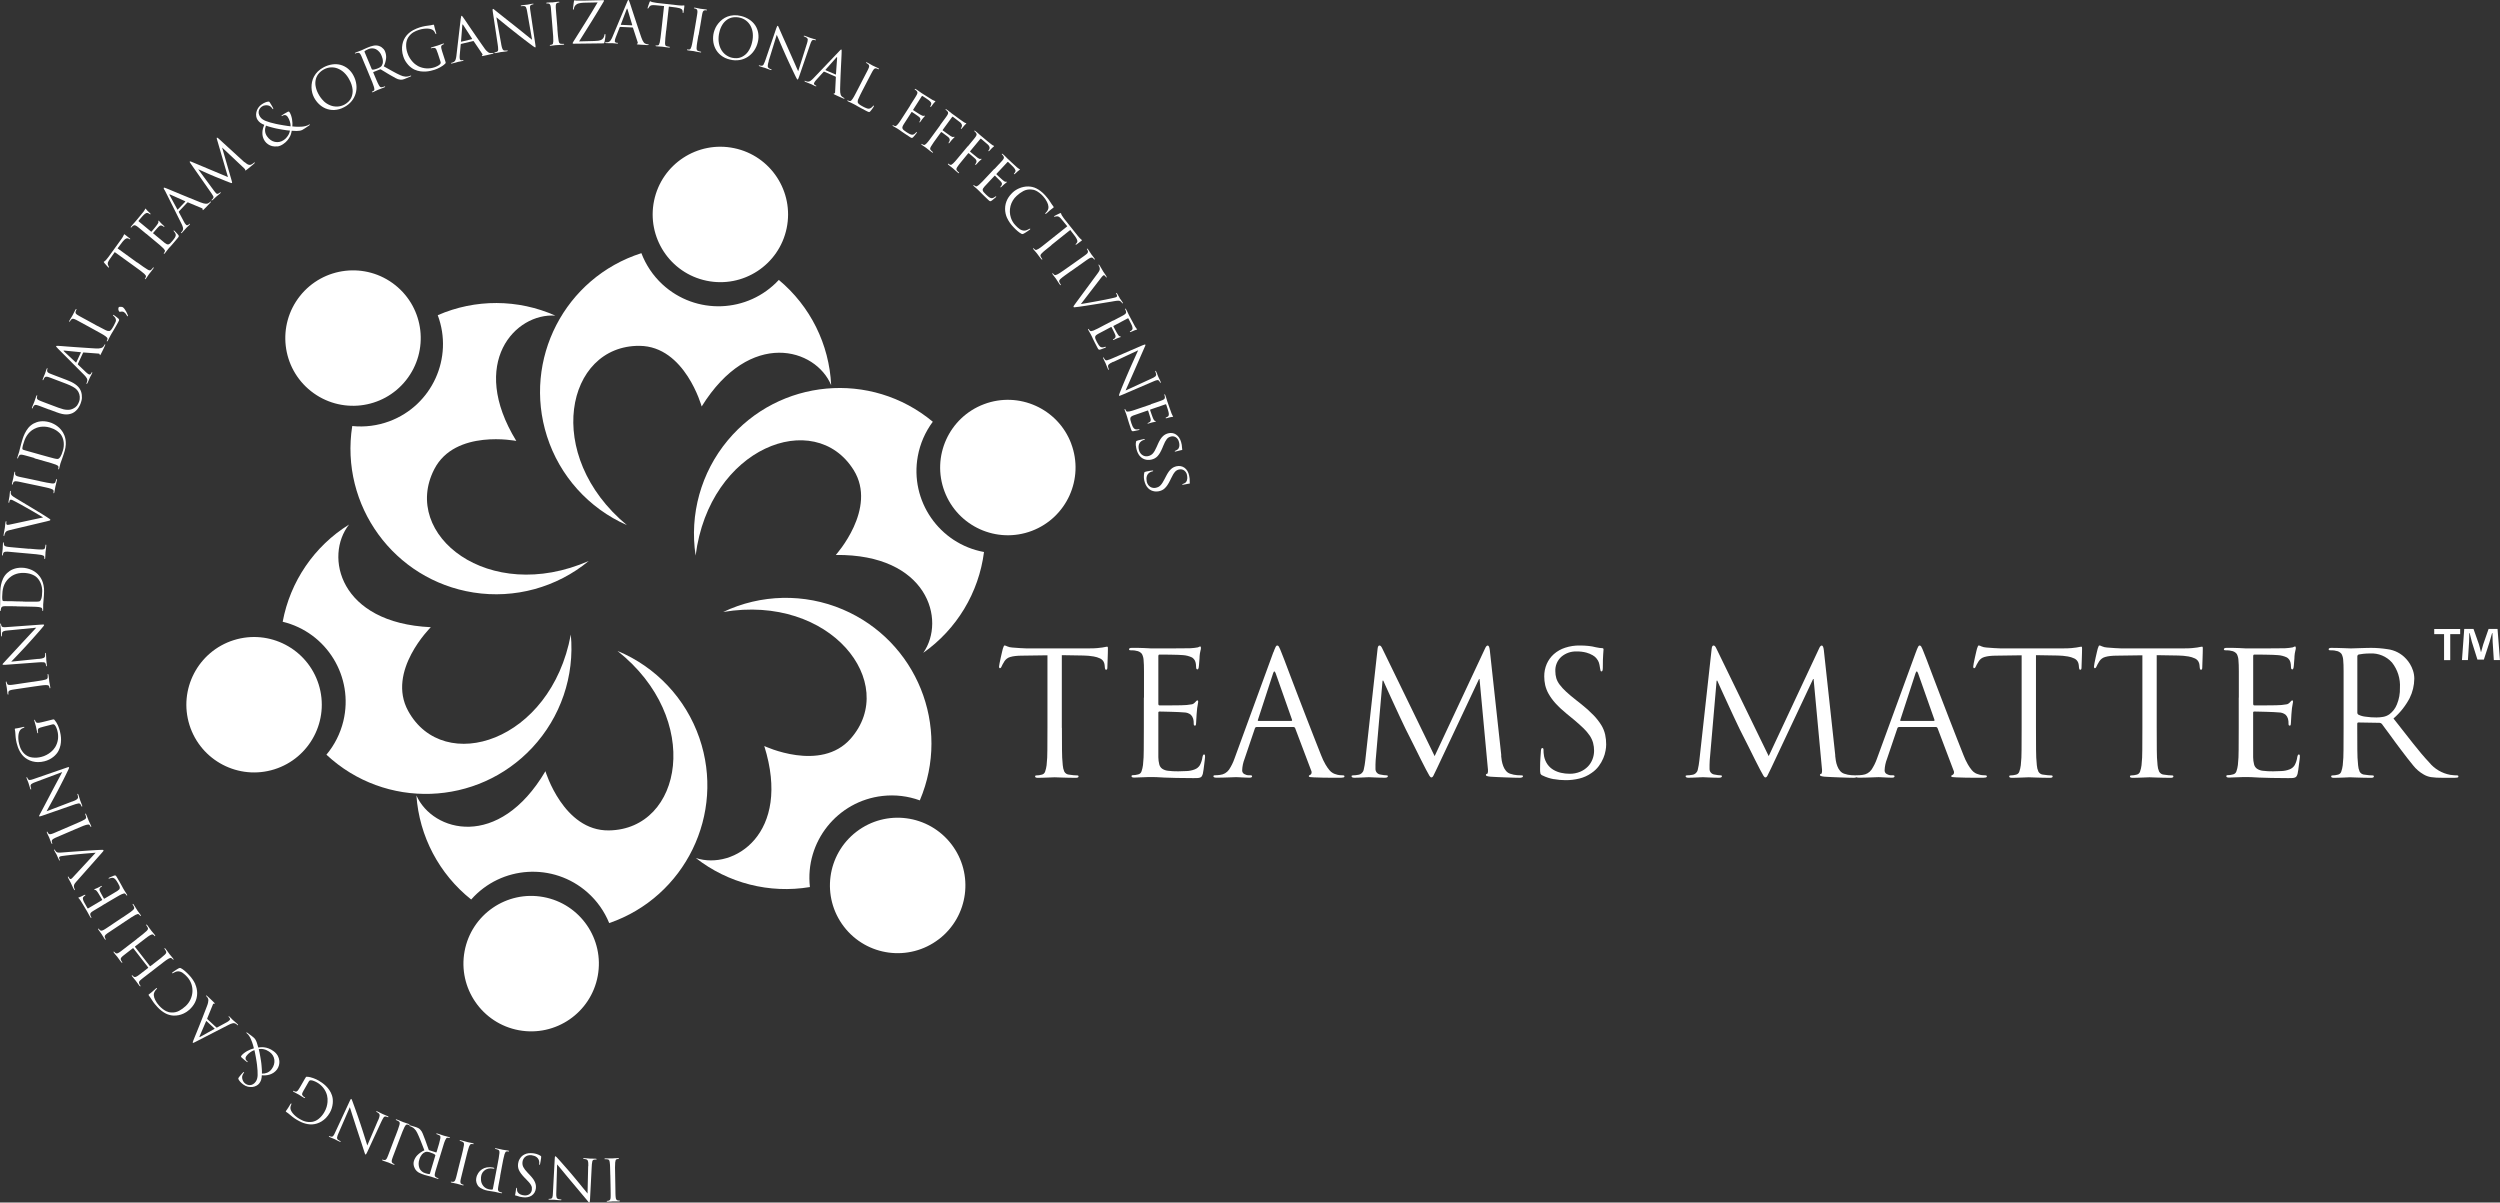 <?xml version="1.0" encoding="UTF-8"?><svg id="Layer_2" xmlns="http://www.w3.org/2000/svg" viewBox="0 0 558.64 268.71"><rect x="0" y="0" width="558.64" height="268.71" fill="#333333" stroke="none"/><defs><style>.cls-1{fill:#fff;}</style></defs><g id="Layer_1-2"><path class="cls-1" d="M237.29,162.67c0,1.84,0,3.49.02,4.93,0,1.14.05,2.27.17,3.4.03.49.15.97.34,1.42.23.42.67.68,1.15.69.31.05.62.09.94.12.35.03.61.04.79.04.21,0,.31.08.31.23,0,.2-.2.31-.61.31-.54,0-1.07,0-1.61-.02-.54-.01-1.03-.03-1.48-.04-.45-.01-.82-.02-1.11-.04s-.47-.02-.52-.02-.23,0-.52.02-.63.02-1.02.04-.78.03-1.19.04-.75.02-1.04.02c-.41,0-.61-.1-.61-.31,0-.15.1-.23.31-.23.19,0,.38-.01.57-.04.19-.02.39-.06.57-.12.37-.06.68-.33.79-.69.16-.46.27-.94.33-1.42.12-1.13.18-2.26.17-3.4.01-1.45.02-3.09.02-4.93v-16.24l-5.68.08c-.51,0-1.01.02-1.52.08-.37.04-.73.11-1.09.21-.28.07-.54.2-.77.37-.21.16-.39.35-.54.57-.21.33-.35.58-.44.75-.08.14-.15.29-.21.44-.1.26-.23.38-.38.38-.13,0-.19-.12-.19-.35.02-.25.06-.5.12-.75.08-.4.17-.82.27-1.29s.2-.88.29-1.27.15-.61.17-.69c.05-.13.11-.28.17-.46s.13-.27.21-.27c.2.02.39.09.56.19.36.16.74.25,1.13.27.56.05,1.15.1,1.77.13s1.04.06,1.27.06h14.39c.62,0,1.15-.02,1.59-.06s.82-.08,1.13-.13c.28-.05.51-.1.69-.13.13-.03.25-.05.38-.06.08-.01.16.04.17.13,0,0,0,0,0,0,.01.11.02.22.02.32,0,.28,0,.64-.02,1.07-.01.43-.02.87-.04,1.3s-.03.82-.04,1.17-.02.57-.02.67c0,.33-.09.5-.27.5-.09,0-.17-.04-.21-.12-.06-.17-.09-.35-.1-.54l-.04-.42c-.03-.29-.12-.56-.27-.8-.18-.28-.44-.51-.75-.65-.45-.21-.93-.36-1.42-.44-.75-.13-1.52-.2-2.28-.21l-4.84-.08v16.23Z"/><path class="cls-1" d="M255.63,155.91v-5.91c0-.59,0-1.06-.02-1.4s-.03-.67-.06-.98c-.01-.52-.14-1.04-.38-1.5-.31-.39-.77-.64-1.27-.69-.21-.06-.42-.09-.63-.1-.27-.01-.49-.02-.67-.02-.2,0-.31-.08-.31-.23,0-.2.2-.31.61-.31h1.38c.49,0,.95.01,1.38.04l1.57.08h4.14c1.05,0,2.03,0,2.94-.02.91-.01,1.48-.02,1.71-.02.55-.03,1.11-.09,1.65-.19.1-.02.19-.06.27-.12.08-.05.17-.08.27-.08.1,0,.15.12.15.35-.01.2-.05.4-.11.6-.1.4-.16.8-.19,1.21,0,.1,0,.27-.02.5s-.03.48-.06.75-.05.52-.06.77c0,.17-.02.35-.06.52-.02.1-.06.2-.1.29-.02.08-.09.13-.17.13-.21,0-.31-.17-.31-.5,0-.13-.01-.33-.04-.61-.02-.26-.09-.52-.19-.77-.15-.33-.39-.6-.69-.79-.64-.3-1.33-.48-2.03-.52-.34-.04-.69-.06-1.04-.06l-1.69-.04c-.59-.01-1.14-.02-1.65-.02h-.88c-.15,0-.23.13-.23.38v10.59c0,.26.08.38.23.38h2.88c.69,0,1.34,0,1.96-.02s1.04-.03,1.27-.06c.46-.05.83-.1,1.11-.15.27-.04.51-.18.69-.38.28-.33.47-.5.58-.5.13,0,.19.1.19.31-.02.23-.06.46-.11.69-.1.48-.16.97-.19,1.46-.02.21-.05.43-.06.67l-.04.73c-.01.24-.03.46-.04.65s-.02.33-.02.4c0,.16-.01.32-.04.48-.03.17-.1.25-.23.25-.18,0-.27-.12-.27-.35,0-.2,0-.4-.02-.59-.02-.23-.06-.45-.13-.67-.1-.31-.27-.6-.5-.82-.43-.34-.96-.52-1.5-.52-.26-.02-.66-.05-1.21-.08s-1.11-.04-1.69-.06-1.11-.02-1.61-.04-.83-.02-.98-.02c-.13-.02-.25.07-.27.2,0,.02,0,.04,0,.07v9.94c0,.54.08,1.08.21,1.61.1.39.33.73.65.96.4.26.85.42,1.32.46.75.09,1.51.13,2.27.12.51,0,1.12-.02,1.84-.06.63-.02,1.25-.14,1.84-.37.48-.18.88-.51,1.15-.94.3-.57.5-1.19.58-1.82.08-.38.19-.58.35-.58.1-.01.2.07.21.17,0,0,0,.02,0,.02.01.13.02.26.02.38,0,.08-.02.28-.06.6-.04.32-.08.68-.13,1.07s-.1.79-.15,1.17c-.04.3-.09.59-.15.88-.05.2-.13.39-.23.57-.08.13-.2.23-.35.29-.18.07-.38.11-.58.12-.23.01-.54.02-.92.02-1.46,0-2.72-.01-3.78-.04-1.06-.03-1.96-.05-2.71-.08-.74-.05-1.36-.09-1.84-.1-.49-.01-.87-.02-1.15-.02h-.5c-.28,0-.63.01-1.04.04-.38,0-.78.01-1.19.04s-.76.04-1.04.04c-.41,0-.62-.1-.62-.31,0-.15.1-.23.31-.23.19,0,.38-.01.57-.04.19-.02.39-.06.57-.12.37-.06.68-.33.79-.69.16-.46.27-.94.33-1.42.12-1.13.18-2.26.17-3.4.01-1.45.02-3.09.02-4.93v-6.73Z"/><path class="cls-1" d="M284.57,145.74c.14-.42.31-.83.5-1.23.1-.18.22-.27.35-.27.15.02.28.11.35.25.19.37.36.74.5,1.13.1.23.34.83.71,1.8.37.97.82,2.15,1.34,3.55.52,1.4,1.1,2.92,1.75,4.59s1.27,3.31,1.9,4.93c.63,1.63,1.23,3.17,1.8,4.62l1.44,3.65c.27.72.6,1.41.98,2.07.26.45.55.87.88,1.27.21.26.47.48.77.65.21.12.44.21.67.27.27.1.54.16.83.19.27.03.5.04.71.04.26,0,.38.08.38.23,0,.13-.08.21-.23.25-.18.04-.36.06-.54.06h-2.26c-.54,0-1.13,0-1.79-.02-.65-.01-1.31-.03-1.98-.06-.36-.03-.64-.04-.85-.06s-.31-.08-.31-.21.09-.22.27-.27c.14-.07.25-.18.31-.33.07-.24.04-.49-.08-.71l-3.57-9.44c-.06-.14-.19-.23-.35-.23h-8.26c-.18,0-.34.13-.38.31l-2.3,6.79c-.32.82-.51,1.69-.54,2.57-.02.35.17.68.48.84.3.17.63.27.98.27h.38c.26,0,.38.08.38.23,0,.2-.19.31-.58.31-.23,0-.5,0-.81-.02-.31-.01-.6-.02-.88-.04s-.54-.02-.79-.04-.42-.02-.52-.02-.3,0-.59.02-.65.02-1.06.04-.85.03-1.31.04-.92.02-1.38.02c-.49,0-.73-.1-.73-.31,0-.15.11-.23.35-.23.13,0,.31,0,.54-.02.19,0,.38-.03.58-.06.81-.08,1.55-.51,2.02-1.17.5-.76.91-1.58,1.21-2.44l8.71-23.83ZM288.56,161.09c.15,0,.2-.09.15-.27l-3.65-10.36c-.21-.56-.4-.56-.58,0l-3.38,10.36c-.08.18-.04.27.12.27h7.33Z"/><path class="cls-1" d="M335.43,168.85c.03.39.08.77.15,1.15.08.41.18.8.33,1.19.14.38.34.74.6,1.05.26.32.61.56,1,.67.49.17,1,.27,1.52.31.45.03.77.04.98.04s.31.06.31.19-.08.22-.23.27c-.19.06-.38.08-.58.08-.21,0-.59,0-1.15-.02s-1.18-.03-1.84-.06l-1.94-.08c-.63-.03-1.12-.05-1.48-.08-.29-.02-.58-.07-.86-.15-.14-.05-.21-.13-.21-.23,0-.15.09-.24.27-.27.1-.02.17-.17.19-.44.02-.31.01-.63-.04-.94l-1.84-19.8h-.11l-9.4,19.96c-.41.84-.68,1.39-.8,1.65-.13.26-.28.38-.46.38-.13,0-.27-.12-.42-.36-.15-.24-.41-.71-.77-1.4-.26-.46-.62-1.17-1.09-2.13-.47-.96-.95-1.93-1.44-2.9-.49-.97-.92-1.84-1.3-2.59s-.6-1.18-.65-1.29c-.05-.1-.21-.42-.46-.96-.25-.54-.56-1.18-.92-1.94-.36-.75-.73-1.57-1.13-2.44s-.77-1.69-1.13-2.46c-.36-.77-.67-1.44-.92-2.02-.26-.58-.42-.95-.5-1.13h-.17l-1.54,17.81c-.03.31-.04.63-.04.96v1c.01.58.43,1.08,1,1.19.29.07.59.12.88.15.26.03.45.04.58.04.2,0,.31.06.31.19,0,.23-.23.35-.69.35-.36,0-.73,0-1.11-.02-.38-.01-.75-.02-1.09-.04s-.64-.02-.88-.04-.4-.02-.48-.02-.24,0-.5.02-.54.02-.86.04l-.98.04c-.33.01-.63.02-.88.02-.44,0-.65-.12-.65-.35,0-.13.13-.19.38-.19.15,0,.31,0,.48-.02.23-.02.45-.05.67-.1.6-.09,1.07-.54,1.19-1.13.16-.68.28-1.36.35-2.05l2.76-25.02c.05-.46.19-.69.42-.69.2,0,.4.19.58.58l11.74,24.14,11.29-24.1c.18-.41.37-.61.58-.61.23,0,.38.35.46,1.04l2.57,23.56Z"/><path class="cls-1" d="M347.21,174.11c-.86-.15-1.7-.42-2.49-.81-.22-.07-.4-.23-.5-.44-.07-.33-.09-.68-.08-1.02,0-.97.03-1.82.08-2.53s.09-1.23.11-1.54c.02-.41.13-.62.31-.62s.27.14.27.42c0,.18,0,.39.02.63.02.26.05.53.1.79.13.65.39,1.28.77,1.82.35.49.8.9,1.32,1.21.53.31,1.11.54,1.71.67.62.14,1.25.21,1.88.21.83.02,1.65-.14,2.42-.46.64-.27,1.22-.67,1.71-1.17.45-.47.79-1.02,1.02-1.63.23-.59.34-1.21.35-1.84,0-.62-.07-1.23-.23-1.82-.16-.57-.42-1.12-.75-1.61-.4-.58-.85-1.12-1.36-1.61-.56-.55-1.26-1.17-2.07-1.86l-1.73-1.42c-.89-.72-1.73-1.5-2.5-2.34-.58-.64-1.09-1.34-1.52-2.09-.35-.61-.6-1.27-.77-1.96-.14-.64-.21-1.29-.21-1.94-.01-.96.18-1.92.56-2.8.37-.84.91-1.58,1.59-2.19.73-.64,1.58-1.12,2.5-1.42,1.07-.35,2.18-.52,3.3-.5.66,0,1.32.03,1.98.1.54.06,1.07.15,1.59.29.36.08.63.13.83.15.17.02.34.04.52.04.26,0,.38.09.38.27,0,.1-.03.48-.08,1.13-.05.65-.08,1.63-.08,2.93,0,.59-.09.88-.27.88-.13,0-.2-.04-.23-.13-.03-.12-.06-.24-.08-.37-.02-.23-.08-.56-.17-.98-.06-.33-.17-.65-.33-.94-.1-.18-.22-.34-.35-.5-.23-.28-.51-.51-.83-.69-.45-.26-.93-.46-1.44-.6-.71-.18-1.45-.27-2.19-.25-1.23-.04-2.42.38-3.36,1.17-.93.83-1.43,2.04-1.36,3.28,0,.51.07,1.02.21,1.52.16.52.42,1.01.75,1.44.43.57.91,1.09,1.44,1.57.6.56,1.36,1.2,2.28,1.92l1.08.85c.98.77,1.91,1.6,2.78,2.5.65.67,1.23,1.41,1.73,2.21.4.65.69,1.36.86,2.11.16.73.23,1.47.23,2.21,0,.46-.05.93-.14,1.38-.1.58-.27,1.15-.5,1.69-.26.62-.6,1.21-1,1.75-.45.61-1,1.13-1.63,1.55-.82.59-1.75,1.01-2.73,1.25-1.01.24-2.04.37-3.07.36-.89,0-1.77-.08-2.65-.24Z"/><path class="cls-1" d="M410.08,168.85c.03.39.08.77.15,1.15.07.41.18.8.33,1.19.14.38.34.74.6,1.05.26.32.61.56,1,.67.49.17,1,.27,1.52.31.45.03.77.04.98.04s.31.06.31.19-.08.22-.23.27c-.19.06-.38.08-.58.08-.2,0-.59,0-1.15-.02s-1.18-.03-1.84-.06l-1.94-.08c-.63-.03-1.12-.05-1.48-.08-.29-.02-.58-.07-.86-.15-.14-.05-.21-.13-.21-.23,0-.15.09-.24.27-.27.1-.02.17-.17.19-.44.02-.31.01-.63-.04-.94l-1.84-19.8h-.11l-9.4,19.96c-.41.84-.68,1.39-.81,1.65-.13.26-.28.38-.46.38-.13,0-.27-.12-.42-.36s-.41-.71-.77-1.4c-.26-.46-.62-1.17-1.09-2.13-.47-.96-.95-1.93-1.44-2.9-.49-.97-.92-1.84-1.31-2.59-.38-.75-.6-1.18-.65-1.29-.05-.1-.21-.42-.46-.96-.25-.54-.56-1.18-.92-1.94-.36-.75-.74-1.57-1.13-2.44s-.77-1.69-1.13-2.46c-.36-.77-.66-1.44-.92-2.02-.26-.58-.42-.95-.5-1.13h-.15l-1.54,17.81c-.03.31-.04.63-.04.96v1c.01.58.43,1.08,1,1.19.29.07.58.12.88.15.26.03.45.04.58.04.2,0,.31.06.31.19,0,.23-.23.35-.69.35-.36,0-.73,0-1.11-.02-.38-.01-.75-.02-1.09-.04s-.64-.02-.88-.04-.4-.02-.48-.02-.24,0-.5.02-.54.02-.86.04l-.98.04c-.33.01-.63.02-.88.02-.44,0-.65-.12-.65-.35,0-.13.13-.19.38-.19.15,0,.31,0,.48-.02.23-.02.45-.05.67-.1.6-.09,1.07-.54,1.19-1.13.16-.68.28-1.36.35-2.05l2.76-25.02c.05-.46.19-.69.42-.69.2,0,.4.19.58.58l11.74,24.14,11.28-24.1c.18-.41.37-.61.58-.61.23,0,.38.35.46,1.04l2.56,23.56Z"/><path class="cls-1" d="M428.12,145.74c.14-.42.31-.83.5-1.23.1-.18.22-.27.35-.27.15.02.28.11.35.25.19.37.36.74.5,1.13.1.23.34.83.71,1.8.37.97.82,2.15,1.34,3.55.52,1.4,1.1,2.92,1.75,4.59s1.27,3.31,1.9,4.93c.63,1.63,1.23,3.17,1.8,4.62s1.06,2.67,1.44,3.65c.27.72.6,1.41.98,2.07.26.45.55.87.88,1.27.21.26.47.48.77.65.21.12.44.21.67.27.27.1.54.16.83.19.27.03.5.04.71.04.26,0,.38.08.38.23,0,.13-.08.21-.23.25-.18.04-.36.06-.54.06h-2.26c-.54,0-1.13,0-1.79-.02s-1.31-.03-1.98-.06c-.36-.03-.64-.04-.85-.06s-.31-.08-.31-.21.09-.22.27-.27c.14-.07.25-.18.31-.33.07-.24.04-.49-.08-.71l-3.57-9.44c-.06-.14-.19-.23-.35-.23h-8.25c-.18,0-.34.13-.38.31l-2.3,6.79c-.32.82-.51,1.69-.54,2.57-.02.35.17.68.48.84.3.17.63.27.98.27h.38c.26,0,.38.08.38.23,0,.2-.19.31-.58.31-.23,0-.5,0-.8-.02s-.6-.02-.88-.04-.54-.02-.79-.04-.42-.02-.52-.02-.3,0-.59.02-.65.02-1.06.04-.85.03-1.31.04-.92.02-1.38.02c-.49,0-.73-.1-.73-.31,0-.15.11-.23.35-.23.13,0,.31,0,.54-.02.19,0,.38-.03.58-.06.81-.08,1.55-.51,2.02-1.17.5-.76.91-1.58,1.21-2.44l8.71-23.83ZM432.11,161.09c.15,0,.2-.09.15-.27l-3.65-10.36c-.21-.56-.4-.56-.58,0l-3.38,10.36c-.08.18-.04.27.12.27h7.33Z"/><path class="cls-1" d="M454.95,162.67c0,1.84,0,3.49.02,4.93,0,1.14.05,2.27.17,3.4.03.49.15.97.35,1.42.23.42.67.68,1.15.69.31.06.62.09.94.12.35.03.61.04.79.04.2,0,.31.08.31.23,0,.2-.2.31-.61.31-.54,0-1.07,0-1.61-.02s-1.03-.03-1.48-.04c-.45-.01-.82-.02-1.11-.04s-.47-.02-.52-.02-.22,0-.52.02-.63.02-1.02.04-.78.03-1.19.04-.76.02-1.04.02c-.41,0-.61-.1-.61-.31,0-.15.1-.23.31-.23.19,0,.38-.01.58-.04.19-.02.39-.06.58-.12.37-.06.68-.33.79-.69.16-.46.27-.94.33-1.42.12-1.13.18-2.26.17-3.4.01-1.45.02-3.09.02-4.93v-16.24l-5.68.08c-.51,0-1.01.02-1.52.08-.37.04-.74.11-1.09.21-.28.07-.54.2-.77.37-.21.16-.39.35-.54.57-.2.33-.35.58-.44.75-.08.14-.15.29-.21.44-.1.26-.23.38-.38.38-.13,0-.19-.12-.19-.35.02-.25.06-.5.11-.75.08-.4.17-.82.27-1.29s.2-.88.29-1.27c.09-.38.15-.61.17-.69.05-.13.11-.28.17-.46s.14-.27.21-.27c.2.02.39.09.56.19.36.16.74.25,1.13.27.56.05,1.15.1,1.77.13s1.04.06,1.27.06h14.39c.61,0,1.14-.02,1.59-.06s.83-.08,1.13-.13c.28-.05.51-.1.69-.13.13-.03.25-.05.38-.06.08-.01.16.04.17.13,0,0,0,0,0,0,.01.11.02.22.02.32,0,.28,0,.64-.02,1.07-.01.43-.02.87-.04,1.3s-.03.82-.04,1.17-.02.57-.02.67c0,.33-.09.5-.27.5-.09,0-.17-.04-.21-.12-.06-.17-.09-.35-.1-.54l-.04-.42c-.03-.29-.12-.56-.27-.8-.18-.28-.44-.51-.75-.65-.45-.21-.93-.36-1.42-.44-.75-.13-1.52-.2-2.28-.21l-4.84-.08v16.23Z"/><path class="cls-1" d="M481.93,162.67c0,1.84,0,3.49.02,4.93,0,1.14.05,2.27.17,3.4.03.49.15.97.35,1.42.23.42.67.68,1.15.69.31.06.63.09.94.12.35.03.61.04.79.04.2,0,.31.08.31.23,0,.2-.21.31-.61.31-.54,0-1.07,0-1.61-.02-.54-.01-1.03-.03-1.48-.04-.45-.01-.82-.02-1.11-.04s-.47-.02-.52-.02-.23,0-.52.02-.63.02-1.02.04-.78.03-1.19.04-.76.02-1.04.02c-.41,0-.61-.1-.61-.31,0-.15.1-.23.31-.23.19,0,.38-.01.58-.04.2-.02.39-.06.58-.12.37-.07.67-.33.79-.69.16-.46.27-.94.33-1.42.12-1.13.18-2.26.17-3.4.01-1.45.02-3.09.02-4.93v-16.24l-5.68.08c-.51,0-1.01.02-1.52.08-.37.04-.74.11-1.09.21-.28.07-.54.2-.77.37-.21.16-.39.35-.54.57-.2.33-.35.58-.44.75-.08.14-.15.29-.21.44-.1.26-.23.38-.38.38-.13,0-.19-.12-.19-.35.02-.25.06-.5.11-.75.08-.4.17-.82.27-1.29s.2-.88.29-1.27c.09-.38.15-.61.17-.69.05-.13.11-.28.17-.46s.13-.27.21-.27c.2.02.39.09.56.19.36.16.74.25,1.13.27.56.05,1.15.1,1.77.13.61.04,1.04.06,1.27.06h14.39c.61,0,1.14-.02,1.59-.06s.83-.08,1.13-.13c.28-.05.51-.1.69-.13.13-.03.25-.05.38-.06.08-.01.16.04.17.13,0,0,0,0,0,0,.01.11.02.22.02.32,0,.28,0,.64-.02,1.07s-.03.87-.04,1.3c-.01.43-.03.82-.04,1.17-.01.35-.02.57-.02.67,0,.33-.09.5-.27.5-.09,0-.17-.04-.21-.12-.06-.17-.09-.35-.1-.54l-.04-.42c-.03-.29-.12-.56-.27-.8-.18-.28-.44-.51-.75-.65-.45-.21-.93-.36-1.42-.44-.75-.13-1.52-.2-2.28-.21l-4.84-.08v16.23Z"/><path class="cls-1" d="M500.28,155.91v-5.91c0-.59,0-1.06-.02-1.4s-.03-.67-.06-.98c-.01-.52-.14-1.04-.38-1.5-.31-.39-.77-.64-1.27-.69-.21-.06-.42-.09-.63-.1-.27-.01-.49-.02-.67-.02-.2,0-.31-.08-.31-.23,0-.2.2-.31.61-.31h1.38c.49,0,.95.01,1.38.04l1.57.08h4.14c1.05,0,2.03,0,2.94-.02s1.48-.02,1.71-.02c.55-.03,1.1-.09,1.65-.19.1-.02.19-.06.27-.12.08-.05.17-.08.27-.08.1,0,.16.12.16.35-.01.2-.05.4-.11.6-.1.4-.16.8-.19,1.21,0,.1,0,.27-.02.5s-.03.48-.06.75-.04.52-.06.77c0,.17-.02.35-.06.52-.03.1-.06.19-.1.29-.02.08-.09.13-.17.13-.21,0-.31-.17-.31-.5,0-.13-.01-.33-.04-.61-.02-.26-.09-.52-.19-.77-.14-.33-.39-.6-.69-.79-.64-.3-1.33-.48-2.04-.52-.34-.04-.69-.06-1.04-.06l-1.69-.04c-.59-.01-1.14-.02-1.65-.02h-.88c-.15,0-.23.13-.23.38v10.59c0,.26.08.38.23.38h2.88c.69,0,1.34,0,1.96-.02.61-.01,1.04-.03,1.27-.06.46-.05.83-.1,1.11-.15.27-.04.51-.18.69-.38.28-.33.47-.5.58-.5.13,0,.19.1.19.31-.02.23-.06.46-.12.69-.1.48-.16.97-.19,1.46-.03.21-.04.43-.06.67l-.04.73c-.01.24-.02.46-.04.65s-.02.33-.02.4c0,.16-.01.32-.04.48-.03.17-.1.25-.23.25-.18,0-.27-.12-.27-.35,0-.2,0-.4-.02-.59-.02-.23-.07-.45-.13-.67-.1-.31-.27-.6-.5-.82-.43-.34-.96-.52-1.5-.52-.26-.03-.66-.05-1.21-.08-.55-.03-1.11-.04-1.69-.06s-1.11-.02-1.61-.04-.83-.02-.98-.02c-.13-.02-.25.07-.27.2,0,.02,0,.05,0,.07v9.94c0,.54.08,1.08.21,1.61.1.39.33.73.65.96.4.26.85.42,1.33.46.75.09,1.51.13,2.26.12.51,0,1.12-.02,1.84-.06.63-.02,1.25-.14,1.84-.37.48-.18.88-.51,1.15-.94.3-.57.5-1.18.58-1.82.08-.38.19-.58.35-.58.1-.01.2.07.21.17,0,0,0,.02,0,.02.01.13.02.26.02.38,0,.08-.02.27-.06.6s-.08.68-.14,1.07-.1.79-.15,1.17-.1.68-.15.88c-.05.2-.13.39-.23.57-.08.13-.2.23-.35.29-.18.07-.38.11-.58.12-.23.01-.54.02-.92.02-1.46,0-2.72-.01-3.78-.04-1.06-.03-1.96-.05-2.71-.08-.74-.05-1.36-.09-1.84-.1-.49-.01-.87-.02-1.15-.02h-.5c-.28,0-.63.01-1.04.04-.38,0-.78.01-1.19.04s-.76.04-1.04.04c-.41,0-.61-.1-.61-.31,0-.15.1-.23.31-.23.19,0,.38-.01.58-.04.19-.02.39-.06.58-.12.37-.07.67-.33.79-.69.16-.46.27-.94.33-1.42.12-1.13.18-2.26.17-3.4.01-1.45.02-3.09.02-4.93v-6.73Z"/><path class="cls-1" d="M523.69,155.91v-5.91c0-.59,0-1.06-.02-1.4s-.03-.67-.06-.98c-.01-.52-.14-1.04-.38-1.5-.31-.39-.77-.64-1.27-.69-.21-.06-.42-.09-.63-.1-.27-.01-.49-.02-.67-.02-.21,0-.31-.08-.31-.23,0-.2.2-.31.61-.31.44,0,.9,0,1.38.02s.94.03,1.36.04c.42.01.78.02,1.07.04s.47.02.52.02c.1,0,.34,0,.71-.02s.79-.02,1.27-.04l1.4-.04c.46-.01.84-.02,1.15-.02,1.23,0,2.45.1,3.67.29,1.6.2,3.08.96,4.16,2.15.33.35.62.73.86,1.13.29.47.52.98.69,1.5.2.59.29,1.22.29,1.84-.02,1.5-.37,2.98-1.04,4.32-.91,1.73-2.13,3.27-3.61,4.55l4.34,5.53c1.31,1.67,2.52,3.1,3.65,4.3,1.19,1.45,2.84,2.42,4.68,2.76.36.05.66.08.92.1.26.01.45.02.58.02.23,0,.34.08.34.23,0,.12-.07.23-.19.25-.24.05-.48.07-.73.06h-2.72c-.84.02-1.67-.04-2.5-.15-.57-.09-1.11-.29-1.61-.58-.92-.52-1.73-1.22-2.38-2.05-.77-.93-1.7-2.13-2.8-3.59-.41-.54-.82-1.09-1.23-1.65-.41-.56-.8-1.1-1.17-1.61-.37-.51-.72-.98-1.04-1.4-.32-.42-.57-.76-.75-1.02-.13-.14-.31-.22-.5-.23l-4.72-.08c-.18,0-.27.1-.27.31v.92c0,1.84,0,3.49.02,4.93,0,1.14.05,2.27.17,3.4.03.49.15.97.34,1.42.23.42.67.68,1.15.69.31.05.63.09.94.12.35.03.61.04.79.04.21,0,.31.08.31.23,0,.2-.21.31-.61.31-.54,0-1.08,0-1.61-.02-.54-.01-1.03-.03-1.48-.04-.45-.01-.82-.02-1.11-.04s-.47-.02-.52-.02c-.54.02-1,.04-1.38.06s-.78.03-1.19.04c-.41.01-.75.02-1.04.02-.41,0-.61-.1-.61-.31,0-.15.1-.23.31-.23.19,0,.38-.01.58-.04.19-.02.39-.06.58-.12.37-.06.68-.33.79-.69.16-.46.27-.94.33-1.42.12-1.13.18-2.26.17-3.4.01-1.45.02-3.09.02-4.93v-6.75ZM526.76,159.25c0,.19.1.37.27.46.5.24,1.04.39,1.59.44.81.12,1.62.18,2.44.17.49,0,.98-.05,1.46-.13.51-.09,1-.29,1.42-.59.75-.57,1.33-1.33,1.67-2.21.48-1.17.71-2.43.67-3.7.12-2.03-.51-4.04-1.77-5.64-1.23-1.38-3.03-2.13-4.87-2.03-.53,0-1.05.02-1.57.08-.34.03-.67.08-1,.15-.2.06-.32.25-.31.46v12.55Z"/><path class="cls-1" d="M549.74,140.55v1.15h-2.22v5.81h-1.38v-5.81h-2.2v-1.15h5.81ZM557.26,147.51l-.26-4.09c-.03-.54-.03-1.2-.05-1.95h-.08c-.18.61-.41,1.43-.59,2.07l-1.25,3.86h-1.43l-1.25-3.97c-.13-.51-.33-1.36-.49-1.97h-.08c0,.64-.03,1.3-.05,1.95l-.26,4.09h-1.33l.51-6.96h2.07l1.2,3.4c.18.54.28,1.05.46,1.77h.03c.18-.62.33-1.23.48-1.71l1.2-3.46h2l.54,6.96h-1.38Z"/><path class="cls-1" d="M136.37,262.52c-.01-.62-.02-1.16-.04-1.64,0-.38-.03-.76-.08-1.13-.01-.16-.06-.32-.12-.47-.08-.14-.23-.22-.39-.22-.1-.02-.21-.03-.31-.03-.12,0-.2-.01-.26,0s-.1-.02-.1-.07c0-.07.07-.11.2-.11h1.4c.1,0,.16,0,.17,0s.07,0,.17-.01.21-.01.34-.02l.4-.02c.14,0,.25-.01.35-.01.14,0,.2.03.21.1,0,.05-.03.08-.1.08-.06,0-.13,0-.19.02-.06,0-.13.02-.19.04-.12.02-.22.11-.26.23-.05.16-.08.31-.1.48-.03.38-.04.75-.04,1.13,0,.48.02,1.03.03,1.64l.04,2.25c0,.49.02.9.02,1.22,0,.32.01.57.01.76s0,.35.02.47.02.22.03.32c.03.42.18.65.45.71.07.02.14.03.22.03.06,0,.12,0,.18.01.07,0,.1.02.1.07,0,.07-.07.1-.2.11h-1.47s-.34.03-.34.03l-.4.02c-.14,0-.25.01-.34.01-.14,0-.2-.03-.21-.1,0-.05.03-.08.1-.08.04,0,.09,0,.13,0,.06,0,.12-.02.19-.04.14-.02.27-.11.35-.23.07-.16.11-.33.11-.51,0-.1,0-.21.01-.33s0-.27,0-.47,0-.44-.01-.76-.01-.72-.02-1.21l-.05-2.26Z"/><path class="cls-1" d="M131.46,260.58c0-.27,0-.48-.01-.66,0-.15-.03-.3-.07-.44-.02-.1-.07-.19-.13-.27-.06-.06-.13-.11-.21-.14-.12-.04-.24-.07-.36-.08-.12-.01-.21-.02-.27-.03s-.1-.03-.1-.08c0-.07.08-.1.23-.09.37.02.67.04.91.07s.38.04.44.04.21,0,.44,0,.5,0,.79.02c.14,0,.2.05.2.11,0,.05-.04.08-.11.07h-.23c-.1,0-.2.02-.3.05-.16.03-.28.17-.33.39-.08.4-.12.8-.13,1.21l-.38,7.32c0,.17-.02.34-.06.5-.03.09-.06.13-.12.13s-.12-.06-.2-.16-.16-.2-.22-.27c-.05-.05-.19-.22-.42-.5s-.52-.63-.88-1.05-.75-.89-1.19-1.42-.89-1.07-1.36-1.62c-.3-.36-.6-.72-.9-1.08-.3-.36-.58-.71-.85-1.03s-.5-.6-.7-.85-.35-.42-.45-.53l-.19,6.5c-.02.3,0,.6.07.89.06.17.2.31.37.35.12.03.24.06.36.07.12.01.21.02.26.03.07,0,.1.03.1.09s-.09.09-.26.08c-.14,0-.29-.02-.43-.03l-.4-.03c-.12-.01-.23-.02-.32-.03s-.15-.01-.18-.02h-.4c-.2,0-.43,0-.69-.02-.15,0-.23-.04-.22-.1s.05-.09.14-.08h.12c.06,0,.13-.01.19-.02.18,0,.34-.12.41-.29.08-.27.12-.54.12-.82l.4-7.49c.01-.21.02-.38.03-.5,0-.09.02-.18.03-.27,0-.04.02-.08.04-.11.01-.02.04-.02.06-.02.03,0,.07.02.09.04.06.04.11.08.15.13.06.06.15.15.25.26l.39.43s.15.17.37.41.47.53.78.89.64.73,1,1.14.69.81,1.01,1.19c.36.42.7.83,1.03,1.24.33.41.64.78.92,1.13s.53.65.74.9.36.44.46.57l.14-6.13Z"/><path class="cls-1" d="M119.99,257.9c.28.09.55.21.79.37.07.03.12.09.15.17,0,.11,0,.23-.02.34-.04.32-.08.6-.13.83s-.08.4-.1.5c-.03.14-.07.2-.13.19s-.08-.06-.07-.15c0-.07.02-.14.02-.21,0-.09,0-.18,0-.26-.01-.22-.07-.44-.18-.64-.1-.18-.23-.33-.39-.46-.16-.13-.34-.22-.54-.29-.2-.07-.4-.12-.61-.15-.27-.04-.55-.02-.82.05-.22.06-.43.17-.61.32-.17.14-.3.31-.4.5-.1.19-.17.39-.19.6-.03.2-.03.41,0,.61.03.2.09.39.18.57.11.21.24.41.38.59.16.21.37.44.61.7l.51.54c.26.27.51.57.73.88.17.24.3.49.41.76.09.22.14.45.17.68.02.22.02.43-.01.65-.04.32-.14.62-.3.9-.16.26-.37.48-.62.66-.27.18-.57.3-.89.36-.37.07-.74.08-1.11.02-.22-.03-.44-.06-.65-.11-.17-.04-.35-.1-.51-.16-.12-.04-.2-.07-.27-.08-.06-.02-.11-.03-.17-.03-.08-.01-.12-.05-.12-.11,0-.03.03-.16.07-.37s.1-.54.15-.97c.03-.2.07-.29.13-.28.04,0,.07.02.07.05,0,.04,0,.08.01.12,0,.08,0,.19.01.33,0,.11.03.22.07.32.03.06.06.12.09.18.07.1.15.19.24.26.14.11.29.19.45.26.23.09.47.15.71.17.4.06.82-.02,1.16-.24.34-.23.56-.61.59-1.03.02-.17.02-.34,0-.51-.03-.18-.1-.35-.19-.51-.12-.21-.25-.4-.41-.58-.18-.21-.4-.45-.68-.73l-.32-.32c-.29-.3-.56-.61-.81-.94-.19-.25-.35-.52-.48-.8-.11-.23-.17-.48-.2-.73-.02-.25-.02-.49.02-.74.02-.15.05-.3.1-.45.06-.19.14-.37.24-.54.11-.19.25-.37.4-.54.18-.18.38-.33.61-.45.3-.16.62-.26.95-.3.34-.04.69-.03,1.03,0,.29.04.59.1.87.19Z"/><path class="cls-1" d="M111.78,262.83c-.09.49-.17.88-.23,1.19-.06.31-.11.56-.14.74s-.06.35-.08.46-.03.22-.04.32c-.03.17-.02.35.03.51.08.15.21.26.37.3.06.03.13.06.2.07.09.02.16.04.22.05s.1.05.09.1c-.01.07-.09.09-.22.06s-.29-.06-.44-.09l-.44-.1c-.14-.03-.25-.06-.35-.08l-.18-.04c-.14-.03-.37-.06-.68-.11s-.61-.1-.91-.15c-.34-.06-.67-.15-.98-.28-.22-.09-.44-.2-.65-.33-.14-.09-.27-.19-.39-.31-.07-.08-.13-.16-.19-.24-.14-.21-.24-.44-.31-.68-.09-.31-.1-.63-.04-.94.07-.42.23-.82.46-1.17.22-.33.5-.61.83-.83.33-.21.71-.36,1.1-.42.42-.07.85-.06,1.27.02l.14.03s.08.02.12.04c.03,0,.06.02.09.04.03.02.04.05.03.08,0,.05-.04.08-.09.08-.09,0-.18-.01-.27-.03-.29-.06-.59-.06-.89,0-.55.09-1.04.4-1.36.86-.16.23-.27.5-.32.78-.02.1-.04.23-.05.38-.02.17-.02.34,0,.51.01.2.05.39.1.58.13.42.38.8.72,1.08.14.11.29.21.45.28.13.06.27.11.41.14l.3.06c.1.02.21.03.31.04.08,0,.16,0,.24-.01.07-.01.12-.09.14-.22l.99-5.17c.11-.6.22-1.14.3-1.62.07-.37.12-.75.16-1.12.02-.16.01-.33-.02-.49-.05-.15-.18-.27-.33-.3-.1-.04-.2-.07-.3-.1-.11-.03-.2-.05-.26-.06s-.1-.04-.09-.09c.01-.07.09-.09.22-.06.18.03.35.07.53.11l.48.1c.15.03.27.06.36.08s.15.04.17.04l.15.02c.09.01.2.03.33.05l.39.06c.14.02.25.04.34.06.14.02.2.07.18.14,0,.05-.05.07-.12.06-.06-.01-.13-.02-.19-.02-.07,0-.13,0-.2,0-.13,0-.24.07-.3.18-.08.14-.15.29-.2.45-.11.36-.2.73-.27,1.1-.09.47-.2,1.01-.31,1.61l-.41,2.22Z"/><path class="cls-1" d="M103.05,258.65c.15-.6.28-1.13.39-1.6.09-.37.16-.74.22-1.11.03-.16.03-.33,0-.49-.04-.15-.16-.27-.32-.32-.1-.04-.2-.08-.3-.11-.11-.04-.19-.06-.25-.08s-.09-.05-.08-.1c.02-.07.09-.08.22-.05.17.04.35.09.52.13.17.05.33.09.47.13s.26.07.36.1l.17.05.17.04.33.07c.12.03.25.05.39.08s.25.05.34.08c.13.03.19.08.17.15-.01.05-.05.07-.12.05-.06-.01-.13-.03-.19-.03-.07,0-.13-.01-.2,0-.13,0-.24.05-.31.16-.09.14-.16.28-.22.43-.13.36-.24.72-.33,1.08-.12.47-.25,1-.4,1.6l-.54,2.19-.29,1.18c-.08.31-.14.55-.18.73-.05.19-.08.34-.11.45s-.04.22-.06.32c-.07.41,0,.68.25.8.06.03.13.06.2.09.07.02.13.05.17.05.07.02.09.05.08.1-.02.07-.09.08-.22.05-.1-.02-.22-.05-.36-.1l-.39-.11-.33-.09-.17-.05-.17-.04-.33-.07-.39-.08c-.13-.03-.25-.05-.34-.08-.13-.03-.19-.08-.17-.15.01-.05.05-.07.12-.05.04.01.09.02.13.03.06,0,.13.01.19.01.14.02.29-.03.39-.13.11-.14.19-.29.24-.46.03-.1.07-.2.1-.31s.07-.26.12-.45.1-.43.18-.73l.29-1.18.55-2.18Z"/><path class="cls-1" d="M97.95,259.59c-.14.47-.26.86-.35,1.16s-.16.54-.22.72-.1.34-.13.45-.05.22-.07.32c-.05.17-.05.34-.02.52.06.16.18.28.34.34.06.04.13.07.19.09.08.03.15.05.21.07s.09.05.08.1c-.02.07-.1.08-.23.04s-.29-.09-.44-.14l-.43-.14-.34-.11-.16-.06s-.11-.03-.23-.06-.26-.07-.41-.11l-.45-.12c-.15-.04-.27-.08-.37-.1-.39-.12-.77-.27-1.14-.44-.49-.22-.89-.6-1.12-1.09-.07-.14-.13-.29-.17-.45-.05-.18-.07-.36-.08-.54,0-.21.02-.42.08-.61.15-.48.4-.91.75-1.28.46-.46.99-.84,1.59-1.11-.31-.8-.6-1.53-.85-2.18-.26-.65-.51-1.23-.75-1.72-.16-.36-.39-.68-.68-.95-.17-.15-.35-.28-.55-.38-.11-.05-.2-.09-.28-.12s-.14-.05-.18-.06c-.07-.02-.1-.06-.09-.11,0-.04.05-.07.09-.06.08,0,.16.02.24.05l.87.26c.27.07.53.17.78.29.17.08.33.2.46.34.24.25.44.55.56.88.16.37.34.84.55,1.41.08.21.16.42.23.64.08.22.15.43.22.63.07.2.14.38.2.55s.11.3.14.4c.03.06.08.1.14.12l1.5.48c.06.02.1,0,.12-.07l.09-.29c.18-.59.33-1.11.47-1.58.11-.36.2-.73.27-1.1.04-.16.05-.32.03-.49-.03-.16-.15-.28-.3-.33-.09-.05-.19-.09-.29-.13-.11-.04-.19-.07-.25-.09s-.09-.05-.08-.1c.02-.07.1-.08.23-.04.17.05.34.1.51.16l.47.16.35.12c.09.03.15.05.16.05.17.04.32.08.45.12l.38.1c.13.04.24.07.33.09.13.04.18.09.17.16-.02.05-.06.06-.12.04-.06-.02-.12-.03-.19-.04-.06-.01-.13-.02-.19-.02-.12-.01-.25.04-.32.14-.09.13-.18.27-.24.42-.15.35-.28.7-.38,1.07-.14.46-.3.98-.48,1.57l-.66,2.15ZM97.28,258.23c.02-.06,0-.13-.04-.17-.14-.13-.29-.23-.46-.29-.25-.11-.5-.21-.76-.29-.16-.05-.32-.08-.48-.1-.17-.02-.35,0-.51.05-.29.11-.55.3-.75.54-.26.33-.46.71-.57,1.12-.23.64-.22,1.34.02,1.97.26.56.76.97,1.36,1.12.17.05.34.09.51.13.11.02.22.04.33.05.07,0,.13-.05.14-.12l1.2-4Z"/><path class="cls-1" d="M88.33,253.99c.22-.57.41-1.09.58-1.54.13-.35.25-.71.35-1.08.05-.16.07-.32.06-.48-.02-.16-.13-.29-.28-.35-.09-.05-.18-.1-.28-.15-.1-.05-.18-.08-.24-.1s-.09-.06-.07-.11c.02-.06.1-.07.23-.02.17.06.33.13.5.2l.46.19.34.14.16.07s.07.02.17.05l.32.11.38.13c.13.04.24.08.33.12.13.05.18.1.15.17-.02.05-.06.06-.12.04-.06-.02-.12-.04-.18-.06-.06-.02-.13-.03-.19-.03-.12-.02-.25.02-.33.12-.1.12-.19.26-.27.4-.17.34-.32.68-.46,1.04-.17.45-.37.96-.59,1.54l-.8,2.11c-.17.46-.32.84-.43,1.14s-.2.53-.27.71-.12.33-.16.44-.07.21-.1.31c-.12.4-.07.67.15.83.06.04.12.08.19.11.05.03.11.05.16.08.07.03.09.06.07.11-.02.06-.1.07-.23.02-.1-.04-.21-.08-.35-.14l-.38-.16-.31-.13-.16-.07s-.07-.02-.17-.05l-.32-.11-.38-.13c-.13-.04-.24-.08-.32-.12-.13-.05-.18-.11-.16-.17.02-.05.06-.06.12-.04.04.01.08.03.13.04.06.01.12.03.18.04.14.04.29,0,.41-.08.13-.12.23-.27.29-.43.04-.09.09-.19.13-.3s.1-.25.17-.43.15-.41.27-.71.25-.67.43-1.14l.8-2.11Z"/><path class="cls-1" d="M84.49,250.36c.1-.24.18-.45.24-.62.05-.14.08-.29.1-.43.01-.1,0-.2-.03-.3-.03-.08-.08-.15-.14-.21-.09-.08-.19-.15-.3-.21-.11-.06-.19-.1-.24-.13s-.08-.07-.06-.11.11-.06.25,0c.33.15.61.29.82.4s.35.18.4.2.19.08.41.17.46.19.72.31c.12.06.17.12.14.18s-.06.06-.13.03c-.04-.02-.12-.05-.21-.08-.09-.03-.19-.06-.29-.07-.19-.02-.37.08-.46.24-.22.34-.41.7-.57,1.07l-3.08,6.65c-.07.16-.15.31-.24.45-.06.07-.11.1-.16.08-.04-.02-.09-.1-.13-.23s-.07-.24-.11-.33c-.03-.07-.09-.27-.2-.62-.11-.35-.25-.78-.42-1.3s-.37-1.11-.58-1.76-.43-1.32-.66-2.01c-.14-.44-.29-.89-.43-1.34-.14-.45-.28-.88-.41-1.27-.13-.4-.24-.75-.33-1.05-.1-.3-.17-.52-.22-.66l-2.59,5.96c-.13.27-.22.55-.27.85-.01.18.07.36.22.46.1.07.2.14.31.2.11.06.19.1.23.12s.08.07.06.12-.12.05-.27-.03c-.13-.06-.26-.12-.39-.18l-.35-.18-.29-.15c-.08-.04-.13-.07-.17-.08-.06-.03-.18-.08-.37-.15s-.39-.16-.63-.27c-.14-.06-.2-.12-.17-.18s.08-.06.17-.02c.04.02.07.03.11.05.06.02.12.04.18.05.17.06.37.01.49-.12.17-.22.31-.46.41-.72l3.16-6.8c.09-.19.16-.34.21-.45.05-.1.1-.18.13-.24.02-.04.04-.07.08-.09.02-.01.04-.01.06,0,.03.02.06.04.07.07.04.06.07.12.09.18.04.08.08.2.13.34l.2.55s.08.22.19.52.24.67.4,1.11.32.92.5,1.43.34,1.01.5,1.48c.17.52.34,1.03.5,1.53.16.5.31.96.44,1.39s.25.8.35,1.11.17.54.21.7l2.41-5.64Z"/><path class="cls-1" d="M67.92,243.54c-.13.22-.23.4-.29.55-.06.11-.1.23-.12.36-.01.09,0,.18.05.26.05.1.12.18.2.26.05.05.11.1.17.13.07.05.14.09.19.12s.08.07.05.12-.11.05-.23-.01-.26-.15-.39-.24l-.39-.24c-.12-.07-.22-.14-.3-.19l-.15-.09s-.07-.04-.15-.08-.19-.1-.3-.16l-.35-.19c-.12-.07-.22-.12-.3-.17-.12-.07-.16-.13-.13-.19.03-.04.07-.05.13-.01.04.02.08.04.12.06.06.03.12.05.18.07.13.06.29.05.42-.02.14-.1.27-.23.36-.38.12-.17.23-.34.33-.52s.22-.38.36-.62l.71-1.24c.07-.13.13-.22.18-.29.03-.05.07-.11.11-.16.02-.03.05-.05.09-.06.03,0,.07,0,.11,0,.24,0,.48.04.71.09.24.06.48.13.71.21.22.08.44.17.66.27.2.1.39.19.55.29.22.12.46.28.74.47.3.21.58.44.84.69.29.28.56.6.79.93.25.37.46.77.6,1.2.09.27.15.55.18.83.03.32.03.65,0,.97-.04.36-.11.71-.21,1.05-.11.37-.27.73-.46,1.06-.24.42-.53.8-.86,1.15-.3.3-.64.57-1,.79-.33.2-.69.36-1.06.47-.34.1-.69.16-1.04.18-.33.01-.66-.01-.98-.07-.3-.05-.6-.13-.89-.23-.27-.09-.54-.2-.79-.33-.25-.12-.48-.25-.69-.37-.18-.1-.35-.21-.52-.33s-.32-.23-.47-.34-.27-.21-.37-.3-.18-.15-.23-.19c-.12-.12-.25-.22-.39-.32-.16-.12-.31-.22-.44-.31-.06-.04-.08-.07-.09-.1,0-.03,0-.05.01-.07.03-.05.06-.1.1-.15.05-.06.11-.15.19-.26s.18-.26.29-.44.25-.41.41-.68c.03-.06.08-.12.13-.17.03-.02.07-.03.11,0,.04.02.03.09-.02.21-.05.12-.09.24-.13.36-.05.16-.07.33-.06.5.02.17.06.34.14.5.1.22.23.42.38.6.19.24.41.45.64.65.29.24.59.46.92.64.18.1.36.2.56.29.2.1.42.18.64.24.24.07.49.11.74.13.28.02.57,0,.85-.03.53-.1,1.02-.32,1.43-.66.53-.42.96-.94,1.29-1.53.21-.36.38-.75.5-1.16.1-.35.17-.71.2-1.07.05-.51.01-1.02-.11-1.52-.17-.63-.47-1.22-.88-1.72-.38-.46-.83-.84-1.35-1.14-.1-.05-.21-.11-.33-.17-.12-.06-.24-.11-.37-.16-.12-.05-.24-.09-.37-.12-.11-.03-.22-.04-.33-.04-.19,0-.36.09-.44.26l-1.08,1.89Z"/><path class="cls-1" d="M62.07,235.92c.19.35.31.74.35,1.14.06.67-.12,1.35-.51,1.9-.21.28-.46.53-.75.73-.27.18-.56.32-.86.42-.3.1-.6.15-.91.18-.3.02-.59.02-.89-.01,0,.35-.05.7-.15,1.03-.09.27-.23.53-.4.76-.17.22-.38.4-.63.53-.28.15-.58.25-.89.29-.35.04-.7.02-1.04-.06-.38-.09-.74-.27-1.06-.51-.24-.18-.46-.38-.66-.6-.16-.17-.29-.37-.39-.58-.03-.06-.04-.13-.03-.19.02-.06.05-.11.09-.16.06-.08.13-.17.22-.29s.19-.23.28-.34.18-.21.27-.3.14-.15.18-.19c.04-.05.1-.08.15-.11.03,0,.06,0,.08.01.03.02.04.05.02.08-.03.06-.06.11-.1.16-.11.15-.2.31-.26.48-.08.2-.1.42-.07.63.04.22.1.43.2.63.11.23.28.43.49.58.16.12.34.21.53.27.19.06.39.09.59.07.22-.02.42-.08.61-.19.23-.13.42-.31.58-.53.15-.2.26-.42.33-.66.08-.27.12-.54.13-.82.01-.35,0-.69-.02-1.04-.03-.39-.07-.82-.12-1.31-.02-.16-.05-.4-.1-.71s-.1-.64-.16-.97c-.06-.34-.12-.65-.18-.95s-.1-.51-.14-.64c-.34.11-.65.28-.94.49-.33.23-.61.51-.85.82-.06.09-.11.18-.15.28-.04.12-.05.24-.03.37.02.12.07.23.15.32.07.08.15.16.23.22.03.02.06.05.08.08.02.03.02.06,0,.08-.02.03-.06.04-.09.02-.04-.02-.09-.04-.12-.07-.12-.09-.28-.22-.49-.38s-.43-.36-.69-.61c-.06-.05-.09-.11-.1-.18,0-.06.03-.12.06-.16.17-.22.36-.41.58-.58.23-.18.48-.34.74-.49.25-.14.51-.26.78-.37.23-.09.47-.17.72-.23-.1-.44-.22-.87-.37-1.3-.12-.32-.21-.58-.3-.77-.11-.25-.24-.49-.39-.71-.14-.23-.32-.43-.53-.59-.09-.07-.12-.13-.09-.18.01-.02.04-.02.09-.01.05.01.1.04.14.07l1.01.75c.17.12.33.26.48.4.13.13.25.28.34.44.12.21.21.43.29.66.09.27.2.62.31,1.05.11-.01.27-.04.49-.06.26-.03.53-.02.79.01.34.04.68.12,1,.24.4.15.77.35,1.11.61.41.28.74.64.98,1.07ZM59.62,234.69c-.21-.1-.44-.17-.67-.23-.2-.05-.4-.07-.61-.07-.17,0-.35.01-.52.04.06.22.12.49.18.8s.12.61.17.92.1.58.14.84.07.44.08.57.03.28.05.48.03.41.05.63.03.45.04.67.01.41,0,.56c.4.02.8-.05,1.17-.2.42-.18.77-.47,1.03-.84.23-.3.4-.64.5-1.01.09-.33.12-.68.08-1.02-.08-.68-.44-1.3-1-1.71-.22-.17-.45-.31-.7-.42Z"/><path class="cls-1" d="M43.65,232.83c-.13.07-.26.13-.4.19-.06.04-.13.02-.17-.03-.02-.04-.03-.08,0-.12.04-.13.08-.26.13-.39.03-.08.11-.28.24-.6s.29-.71.48-1.17.39-.96.61-1.52.44-1.1.65-1.64.42-1.05.6-1.54.35-.89.47-1.22c.1-.24.17-.48.23-.73.04-.17.06-.34.07-.51,0-.11,0-.23-.04-.33-.02-.08-.06-.15-.1-.22-.04-.08-.1-.16-.16-.23-.06-.07-.11-.12-.17-.17s-.08-.11-.04-.14c.03-.03.08-.04.11,0,.05.03.1.07.15.11l.21.19.35.32c.13.12.28.26.43.41s.31.3.47.46l.19.2s.06.09.03.12-.07.03-.13,0c-.05-.02-.1-.01-.15,0-.07.04-.12.11-.14.19l-1.27,3.12s0,.1.03.14l2.02,1.87s.11.05.16.01l2.1-1.14c.26-.13.51-.3.71-.51.08-.08.11-.2.07-.32-.03-.11-.09-.21-.18-.29l-.09-.09c-.06-.06-.08-.11-.04-.14s.12-.03.21.06c.06.05.12.11.19.19.07.07.14.14.21.21l.18.19c.06.06.1.1.12.12s.07.07.15.13.16.14.27.23l.33.29c.12.1.23.2.34.31s.15.19.11.24-.08.03-.13-.02c-.03-.03-.08-.07-.14-.12s-.11-.09-.15-.12c-.22-.16-.49-.23-.76-.17-.29.07-.58.18-.85.32l-7.52,3.86ZM46.15,228.17s-.07-.02-.1.03l-1.45,3.36c-.08.18-.03.23.14.13l3.17-1.77c.06-.03.07-.06.03-.09l-1.79-1.66Z"/><path class="cls-1" d="M43.62,219.9c.28.63.43,1.31.44,2,0,.39-.04.79-.14,1.17-.09.35-.22.68-.38,1-.16.3-.34.58-.55.84-.2.25-.42.48-.65.7-.19.17-.38.32-.59.46-.26.17-.53.32-.81.45-.32.14-.65.25-.99.32-.37.08-.76.11-1.14.1-.28-.01-.56-.05-.84-.12-.31-.07-.61-.18-.89-.32-.33-.17-.64-.36-.94-.59-.36-.27-.69-.58-.99-.91-.17-.19-.37-.41-.58-.67-.21-.26-.4-.52-.57-.8-.14-.21-.26-.4-.38-.58s-.24-.35-.37-.51c-.03-.04-.05-.08-.06-.13,0-.03.02-.07.05-.09.06-.05.12-.1.18-.14.08-.06.21-.16.39-.3.08-.06.17-.14.27-.23s.2-.17.29-.26.18-.16.26-.23.14-.12.17-.15c.14-.12.23-.15.28-.1s0,.14-.13.26c-.18.17-.33.37-.44.6-.11.21-.16.45-.15.68.03.38.14.76.32,1.1.23.47.53.9.88,1.27.25.28.52.53.82.76.23.17.47.33.72.46.36.18.75.29,1.15.3.6.05,1.21-.07,1.74-.35.54-.29,1.04-.65,1.49-1.07.89-.82,1.43-1.95,1.52-3.16.04-.6-.04-1.2-.23-1.77-.21-.61-.54-1.17-.99-1.64-.29-.32-.61-.61-.96-.86-.3-.21-.65-.33-1.02-.34-.22,0-.43.05-.63.14-.17.07-.33.15-.48.24-.11.07-.19.08-.23.04-.02-.03-.02-.06,0-.09.02-.04.05-.07.09-.1.02-.02.08-.07.19-.14s.23-.16.38-.26.29-.19.44-.29.28-.17.38-.22c.08-.04.16-.07.25-.08.09,0,.17.03.25.07.14.07.28.15.41.25.16.11.31.23.46.36.15.13.31.28.47.43s.31.3.44.45c.58.59,1.05,1.28,1.41,2.02Z"/><path class="cls-1" d="M30.58,209.8c.49-.38.92-.71,1.3-1.01.3-.23.59-.48.86-.74.12-.11.22-.24.3-.38.06-.15.04-.32-.05-.44-.05-.09-.1-.18-.16-.27-.06-.1-.11-.17-.15-.22s-.04-.1,0-.13.12,0,.21.1c.11.14.22.28.32.43s.2.28.29.4l.22.3c.06.08.09.13.1.14l.11.13.22.26c.08.1.17.2.25.31s.16.19.22.27c.08.11.1.18.04.23-.04.03-.08.02-.12-.03-.04-.05-.09-.09-.13-.14-.05-.05-.1-.09-.15-.13-.09-.08-.22-.11-.34-.07-.15.05-.3.12-.44.2-.32.2-.63.41-.93.65-.38.29-.82.63-1.3,1l-1.06.82s-.04.06-.03.09c0,0,0,.01.01.02l3.32,4.29s.06.04.09.03c0,0,.01,0,.02-.01l1.06-.82c.49-.38.92-.71,1.3-1.01.3-.23.59-.48.86-.74.12-.11.22-.24.3-.38.06-.15.04-.32-.05-.45-.04-.08-.1-.17-.16-.27s-.11-.17-.15-.22-.04-.1,0-.13c.06-.04.12,0,.21.1.11.14.22.28.33.43.11.15.2.28.29.4l.22.3c.06.08.09.13.1.14s.05.06.11.13.13.16.22.26.17.2.25.31.16.19.22.27c.08.11.1.18.04.22s-.08.02-.12-.03c-.04-.05-.08-.1-.13-.14-.05-.05-.09-.09-.15-.13-.09-.08-.23-.11-.34-.07-.15.05-.3.12-.44.2-.32.2-.63.41-.93.65-.38.29-.82.63-1.3,1l-1.78,1.38-.96.74-.6.46c-.16.12-.28.22-.36.29s-.17.15-.25.21c-.14.11-.24.25-.32.41-.04.16-.01.33.08.48.03.07.06.13.1.19.05.07.1.13.13.18s.04.1,0,.13c-.06.04-.12,0-.21-.1s-.18-.24-.28-.37-.18-.25-.27-.37-.15-.21-.21-.29-.09-.13-.1-.14-.05-.06-.11-.13l-.22-.26-.25-.31c-.09-.1-.16-.2-.22-.27-.08-.11-.1-.18-.05-.23.04-.03.08-.02.12.03.03.03.06.07.09.1.04.05.09.09.14.13.1.1.25.16.39.14.17-.04.33-.11.48-.21.08-.06.18-.12.27-.18s.22-.16.37-.28l.6-.46.96-.74.21-.16s.04-.06.03-.09c0,0,0-.01-.01-.02l-3.32-4.29s-.06-.04-.09-.02c0,0,0,0-.01.01l-.21.16c-.39.3-.71.55-.96.74l-.59.46c-.16.12-.28.22-.37.29-.09.07-.17.15-.25.21-.13.11-.24.25-.32.41-.04.16-.01.33.08.47.03.07.06.13.11.19.05.07.1.13.13.18s.04.1,0,.13-.12,0-.21-.1-.18-.24-.28-.37-.19-.25-.27-.37-.15-.21-.21-.29-.09-.13-.1-.14l-.11-.13-.22-.26c-.08-.1-.17-.2-.25-.31s-.16-.19-.22-.27c-.08-.11-.1-.18-.04-.23s.08-.02.12.03c.03.04.06.07.09.1.04.05.09.09.14.13.1.1.25.16.39.14.17-.04.33-.11.47-.21.09-.06.18-.12.27-.18s.22-.16.37-.28.35-.27.6-.46.57-.44.96-.74l1.78-1.37Z"/><path class="cls-1" d="M27.35,205.04c.51-.34.97-.65,1.36-.92.32-.21.62-.43.91-.68.13-.1.24-.22.33-.36.07-.14.07-.31-.02-.45-.04-.1-.09-.19-.14-.28-.06-.1-.1-.17-.14-.23s-.04-.1,0-.13.12,0,.2.11c.1.15.2.3.29.45s.18.29.26.42.15.23.2.32.08.13.09.15.04.06.1.14.12.17.2.27.15.21.23.32.14.21.2.28c.08.11.09.19.03.23-.04.03-.08.01-.12-.04-.04-.05-.07-.1-.12-.15-.04-.05-.09-.1-.14-.14-.09-.09-.22-.13-.34-.09-.16.04-.31.1-.45.17-.33.18-.66.37-.97.58-.4.27-.86.57-1.37.91l-1.87,1.25c-.41.27-.75.5-1.01.67s-.47.32-.63.42-.29.2-.39.26-.18.13-.26.2c-.33.25-.45.51-.35.76.03.07.06.14.09.2.03.05.06.11.09.16.04.06.03.1,0,.13s-.12,0-.2-.11c-.06-.09-.12-.19-.2-.31l-.22-.35c-.07-.11-.13-.21-.18-.29s-.08-.13-.09-.15-.04-.06-.1-.14l-.2-.28c-.08-.1-.15-.21-.23-.32s-.15-.21-.2-.28c-.08-.11-.09-.19-.03-.23s.08-.01.12.04c.02.04.05.07.08.11.04.05.08.09.13.14.09.11.23.17.38.17.17-.03.34-.09.49-.18.09-.05.18-.1.28-.16s.23-.15.39-.25l.63-.42c.26-.18.6-.4,1.01-.68l1.86-1.25Z"/><path class="cls-1" d="M22.93,202.3l-1.05.62-.65.39c-.17.1-.3.18-.4.24s-.19.12-.27.18c-.15.09-.27.22-.36.37-.06.16-.05.33.02.48.02.07.05.14.08.2.04.08.08.14.11.2s.03.1-.01.13-.12,0-.19-.12l-.24-.4c-.08-.14-.16-.27-.22-.4l-.25-.46s-.09-.15-.23-.39-.3-.51-.48-.8-.35-.58-.51-.84-.25-.42-.3-.49c-.1-.15-.21-.3-.33-.44-.02-.02-.05-.04-.08-.06-.03-.01-.05-.04-.07-.06-.02-.03,0-.06.07-.1.06-.03.12-.05.19-.07.13-.04.26-.09.38-.15.03-.02.08-.04.15-.08s.14-.07.22-.11.16-.08.23-.11c.05-.03.1-.05.16-.07.03,0,.07-.02.1-.02.03,0,.05,0,.07.03.04.06,0,.12-.09.17-.04.02-.09.06-.17.12-.07.05-.14.11-.19.18-.07.1-.11.21-.11.33.02.23.09.46.2.67.02.05.07.15.16.31s.18.32.28.49.19.33.27.48.13.22.15.25c.03.04.08.04.15,0l3.04-1.8c.07-.04.1-.09.07-.13s-.08-.13-.18-.3l-.31-.53c-.12-.2-.23-.38-.34-.56s-.18-.29-.23-.35c-.09-.12-.17-.22-.24-.29-.06-.07-.14-.12-.23-.13-.14-.02-.23-.05-.24-.08s0-.07.06-.11c.07-.04.14-.06.22-.09.15-.05.3-.12.45-.19.07-.03.13-.06.2-.1s.15-.07.22-.11l.19-.1c.06-.03.1-.05.12-.06.05-.03.09-.05.14-.07.05-.02.09-.01.11.02s.01.1-.05.13-.11.07-.17.11c-.06.04-.12.1-.17.15-.07.08-.13.18-.15.28-.02.18.01.36.11.52.04.08.1.2.18.36s.18.33.27.49l.26.47c.08.14.13.24.16.28.02.04.06.06.1.04,0,0,.01,0,.02-.01l.97-.57.42-.25c.18-.11.37-.22.57-.34s.38-.23.55-.33l.34-.2c.15-.1.3-.21.43-.34.09-.09.15-.22.16-.35,0-.16-.02-.32-.09-.46-.1-.23-.22-.45-.35-.67-.09-.15-.2-.32-.33-.52-.11-.18-.26-.33-.42-.46-.13-.11-.3-.17-.47-.17-.21,0-.42.06-.62.15-.12.04-.2.04-.23,0-.02-.03-.01-.07.01-.09,0,0,0,0,0,0,.03-.03.07-.05.1-.07s.08-.04.18-.09.21-.09.33-.14l.36-.15c.12-.05.21-.09.28-.11.07-.02.13-.03.2-.03.05,0,.1.02.14.05.05.04.1.09.13.15.04.07.1.15.16.26.25.42.46.78.63,1.09.17.31.32.57.44.79.11.22.21.4.29.54.08.14.14.25.19.33,0,.01.04.06.08.14s.11.18.19.29.14.22.21.34.14.21.19.29c.07.12.07.2.02.23s-.08,0-.12-.05c-.03-.05-.07-.11-.11-.16-.04-.05-.08-.1-.13-.15-.08-.1-.21-.14-.33-.11-.16.03-.31.08-.46.15-.34.16-.68.33-1,.53-.42.24-.89.52-1.42.83l-1.93,1.14Z"/><path class="cls-1" d="M21.46,190.54l-1.14.09c-.45.04-.93.07-1.44.12s-1.02.09-1.55.14-1.01.1-1.47.15-.86.1-1.21.14-.61.08-.77.1c-.1.01-.19.03-.28.05-.07.01-.14.04-.21.07-.05.02-.09.06-.13.1-.04.05-.06.12-.06.18.01.08.04.17.07.24l.1.21c.04.08.04.14,0,.16-.06.03-.14-.04-.22-.21-.11-.23-.22-.46-.32-.69s-.17-.38-.2-.45c0-.01-.03-.05-.07-.12s-.08-.14-.13-.22-.1-.18-.15-.27-.1-.18-.14-.27c-.06-.13-.07-.21-.02-.23s.1,0,.15.1c.02.04.06.11.13.21.07.11.17.2.28.27.05.03.1.05.16.07.08.02.17.04.25.04.13.01.27.01.4,0,.16,0,.35-.02.58-.04.1-.01.27-.02.51-.04s.53-.04.87-.07.71-.05,1.12-.08.82-.05,1.24-.09c1.02-.07,1.88-.13,2.6-.18s1.25-.08,1.6-.09l.85-.03c.15,0,.23.02.26.07.03.07.01.15-.06.25s-.22.27-.44.51l-5.6,6.32c-.11.12-.21.24-.3.37-.06.09-.12.19-.16.3-.03.09-.05.19-.05.28,0,.1.02.21.04.31.02.09.05.18.09.27l.08.19c.03.06.02.1-.03.13s-.13-.06-.23-.26c-.07-.14-.14-.28-.21-.43s-.13-.28-.19-.41-.11-.23-.15-.33-.07-.16-.09-.2c-.03-.06-.1-.2-.22-.4s-.23-.42-.34-.64c-.1-.21-.13-.32-.08-.35s.1,0,.14.07c.03.06.07.13.12.22.04.07.09.13.15.19.05.04.11.06.17.07.05,0,.09-.01.13-.03.12-.07.23-.17.32-.27.14-.15.3-.32.47-.51l4.75-5.13Z"/><path class="cls-1" d="M16.24,184.36c.57-.24,1.07-.46,1.51-.66.35-.15.69-.31,1.02-.5.15-.07.28-.17.39-.29.1-.13.12-.3.06-.44-.02-.09-.05-.19-.09-.3s-.07-.19-.09-.25-.02-.1.03-.12.12.02.17.15c.07.16.14.33.21.5s.13.32.18.46.1.26.14.35.06.15.06.16.03.07.08.16.09.19.14.31l.17.36c.06.12.11.23.14.31.05.13.05.2-.01.23s-.08,0-.11-.07-.05-.11-.09-.17c-.03-.06-.07-.11-.11-.16-.07-.1-.19-.16-.32-.15-.16.01-.32.04-.48.09-.36.11-.72.24-1.06.39-.44.19-.95.4-1.51.64l-2.07.89c-.45.2-.83.35-1.12.48l-.7.3c-.18.08-.32.14-.43.19s-.2.1-.29.15c-.37.19-.54.42-.49.68.01.07.03.15.05.22.02.07.04.13.06.17.03.06.02.1-.03.12-.06.03-.12-.02-.17-.15-.04-.09-.09-.21-.14-.34s-.1-.26-.15-.38-.09-.23-.12-.32-.06-.15-.06-.16-.03-.07-.07-.16-.09-.19-.15-.31-.11-.24-.17-.36-.1-.23-.14-.31c-.05-.12-.05-.2.01-.23s.08,0,.11.06c.02.04.04.08.06.12.02.04.06.09.1.16.07.13.2.21.34.23.18,0,.35-.02.51-.09.1-.03.2-.07.31-.11s.25-.1.43-.18l.69-.3,1.12-.48,2.08-.89Z"/><path class="cls-1" d="M16.2,179.1c.25-.1.45-.18.61-.26.13-.06.26-.14.38-.23.08-.06.15-.14.2-.23.04-.08.05-.16.05-.25,0-.12-.03-.25-.06-.37-.03-.12-.06-.21-.08-.26s0-.11.04-.12c.07-.02.12.04.17.18.12.35.22.63.28.87s.11.37.13.43.07.19.16.41.18.46.28.74c.04.13.04.2-.03.23-.05.02-.08,0-.11-.07-.02-.05-.05-.12-.09-.21-.04-.09-.09-.18-.16-.26-.12-.15-.31-.21-.49-.16-.4.08-.79.19-1.17.34l-6.92,2.41c-.16.06-.32.11-.49.14-.09,0-.14,0-.16-.06s0-.13.08-.25.12-.22.16-.31c.03-.07.13-.26.31-.57s.39-.72.64-1.21.54-1.03.86-1.64.65-1.23.98-1.87c.22-.41.44-.82.66-1.24.22-.42.44-.81.63-1.18.2-.37.37-.69.52-.97s.26-.48.32-.61l-6.09,2.28c-.29.09-.55.23-.8.4-.14.12-.21.3-.18.48.01.12.04.24.07.36.03.12.06.2.07.25.02.07,0,.11-.05.13-.05.02-.11-.05-.17-.21-.05-.14-.09-.27-.13-.41s-.08-.26-.12-.38-.07-.22-.09-.31-.04-.15-.06-.18c-.02-.07-.07-.19-.15-.37s-.16-.4-.25-.65c-.05-.14-.05-.23,0-.25s.1.01.13.1c.01.03.03.07.05.11.03.06.06.11.09.16.08.17.24.27.43.27.27-.03.54-.1.8-.2l7.09-2.45c.2-.07.36-.12.47-.16.09-.03.17-.05.26-.07.04-.01.08-.01.12,0,.02,0,.04.02.04.05,0,.03,0,.07,0,.1-.01.07-.03.13-.06.19-.03.08-.08.19-.15.33s-.15.31-.26.53l-.24.5c-.14.29-.31.64-.53,1.06s-.44.87-.69,1.35-.49.95-.72,1.39c-.25.49-.51.96-.76,1.42-.25.46-.48.89-.7,1.28s-.4.73-.56,1.02-.27.5-.35.64l5.74-2.19Z"/><path class="cls-1" d="M9.59,162.42c-.25.06-.45.12-.6.17-.12.04-.24.09-.34.16-.07.05-.13.13-.16.22-.03.11-.04.22-.04.33,0,.07,0,.14.02.21.02.09.03.16.05.22s0,.1-.05.12-.11-.04-.15-.17-.07-.29-.1-.45-.07-.31-.1-.45-.05-.25-.07-.35-.03-.15-.04-.17-.02-.07-.05-.17-.06-.2-.09-.33-.07-.25-.11-.38-.07-.24-.09-.33c-.03-.13-.02-.21.05-.22.05-.01.08.01.1.08.01.04.02.09.04.13.02.06.05.12.08.17.05.14.16.24.3.29.17.03.35.03.52,0,.2-.03.4-.07.6-.12l.7-.17,1.39-.35c.14-.04.25-.06.33-.08s.14-.02.19-.03c.04,0,.08,0,.11.03.02.02.05.04.08.07.16.18.3.37.43.58.13.21.25.43.35.66.1.21.19.43.26.66.07.21.13.41.18.6.06.24.12.52.17.85.06.36.09.72.09,1.08,0,.41-.04.82-.12,1.22-.09.44-.24.86-.44,1.26-.13.25-.29.49-.48.71-.21.25-.44.48-.7.68-.28.22-.58.41-.9.57-.35.17-.71.31-1.09.4-.46.12-.94.18-1.42.18-.43,0-.85-.06-1.26-.17-.37-.1-.73-.24-1.07-.44-.31-.17-.59-.38-.85-.62-.24-.23-.45-.48-.63-.75-.17-.25-.32-.52-.45-.8-.12-.26-.23-.53-.31-.8-.08-.26-.16-.52-.22-.76-.05-.2-.09-.4-.12-.6s-.06-.39-.08-.57c-.02-.18-.03-.34-.04-.48s-.02-.24-.02-.3c0-.17-.02-.33-.04-.5-.03-.19-.06-.37-.09-.53-.01-.05,0-.09.01-.13.01-.02.04-.04.06-.04.04,0,.1-.02.18-.03l.32-.05c.13-.02.31-.05.52-.1s.47-.11.77-.18c.07-.02.14-.03.21-.03.04,0,.07.03.08.07.01.04-.04.09-.16.13-.12.05-.24.1-.35.16-.15.08-.28.18-.4.31-.11.13-.2.28-.26.45-.09.23-.14.46-.17.7-.03.3-.04.61-.02.91.02.37.08.75.18,1.11.05.2.11.4.18.61.07.22.16.42.27.62.25.47.6.89,1.03,1.21.43.31.94.51,1.47.57.67.09,1.34.04,1.99-.13.41-.1.81-.25,1.18-.45.32-.17.63-.37.91-.6.23-.19.45-.39.64-.62.14-.16.26-.33.38-.51.34-.56.55-1.18.63-1.83.06-.59.03-1.18-.12-1.76-.03-.11-.06-.23-.1-.36s-.09-.26-.14-.38c-.05-.12-.11-.23-.17-.35-.05-.1-.12-.19-.2-.27-.12-.14-.32-.2-.5-.14l-2.11.54Z"/><path class="cls-1" d="M7.31,152.36c.61-.09,1.15-.17,1.62-.25.37-.05.74-.13,1.11-.22.16-.03.31-.1.45-.18.13-.1.19-.25.17-.41,0-.11,0-.21,0-.32,0-.12-.02-.2-.02-.26s.01-.11.06-.11c.07,0,.11.05.13.19.03.18.05.35.07.53s.04.34.06.49.03.27.04.37.02.15.02.17.01.07.03.17.04.21.06.33.05.26.07.39.04.25.06.34c.02.14,0,.21-.07.22-.05,0-.08-.02-.09-.09-.01-.06-.02-.13-.04-.19-.02-.06-.04-.12-.07-.18-.04-.12-.14-.21-.27-.23-.16-.03-.32-.04-.48-.04-.38.02-.75.05-1.13.11-.48.07-1.02.14-1.63.23l-2.23.33-1.2.18c-.31.05-.56.08-.75.11s-.35.05-.46.07-.22.04-.32.07c-.41.09-.62.26-.64.53,0,.07,0,.15,0,.22,0,.08,0,.14.01.18.01.07,0,.1-.06.11-.07,0-.11-.05-.13-.19-.01-.1-.03-.22-.05-.37s-.03-.28-.05-.41-.03-.24-.04-.34-.02-.15-.02-.17-.01-.07-.03-.17-.04-.21-.06-.33-.05-.26-.07-.39-.04-.25-.06-.34c-.02-.14,0-.21.07-.22.05,0,.08.02.09.09,0,.04.02.09.03.13.02.06.04.12.06.18.04.14.14.26.27.32.17.05.34.07.52.05.1,0,.21-.02.33-.03s.27-.03.46-.06.43-.07.75-.11c.31-.05.71-.1,1.2-.18l2.23-.33Z"/><path class="cls-1" d="M8.62,147.25c.26-.03.48-.06.65-.09.15-.03.29-.07.43-.12.1-.03.18-.09.25-.17.06-.06.09-.14.11-.23.02-.12.04-.25.03-.37,0-.12,0-.22,0-.28s.02-.1.07-.11c.07,0,.11.07.12.22.03.37.04.67.05.91s.01.39.01.45.02.21.05.44.06.49.08.78c.01.13-.02.21-.09.21-.05,0-.08-.03-.08-.1,0-.05-.02-.13-.03-.23-.02-.1-.04-.2-.09-.29-.07-.17-.25-.28-.43-.28-.41-.03-.81-.02-1.22.02l-7.31.54c-.17.02-.34.02-.51,0-.09-.01-.14-.05-.14-.1s.04-.13.14-.22.18-.18.24-.26c.05-.05.19-.21.44-.48s.56-.6.93-1,.79-.86,1.26-1.36c.47-.5.94-1.02,1.43-1.55.32-.34.64-.68.96-1.03s.63-.67.91-.98.54-.57.75-.8.37-.4.47-.51l-6.47.63c-.3.01-.59.07-.87.18-.16.08-.28.23-.3.41-.02.12-.02.24-.02.37,0,.12,0,.21,0,.26,0,.07-.02.1-.08.11s-.09-.08-.11-.25c0-.15-.02-.29-.03-.43s-.01-.27-.02-.4,0-.23-.01-.32,0-.15,0-.18c0-.07-.02-.2-.05-.39s-.05-.42-.08-.69c0-.15.01-.23.07-.24s.09.04.1.13c0,.03,0,.07.01.12.01.06.03.12.05.18.03.18.17.33.34.37.27.04.55.05.83.01l7.48-.54c.21-.02.38-.03.5-.03s.21,0,.27,0c.04,0,.08,0,.12.02.02.01.03.03.03.06,0,.03,0,.07-.02.1-.03.06-.07.12-.11.17-.05.07-.13.17-.23.28l-.38.45s-.15.18-.36.42c-.21.24-.47.54-.78.89-.31.35-.65.73-1.01,1.13-.36.4-.71.79-1.05,1.16-.37.4-.74.8-1.1,1.18s-.7.74-1,1.06c-.31.32-.58.6-.8.84s-.39.42-.51.53l6.1-.63Z"/><path class="cls-1" d="M3.73,135.48l-1.22-.02h-.75c-.2-.01-.35-.01-.47-.01s-.22,0-.33.01c-.17,0-.34.04-.5.12-.13.1-.22.25-.24.42-.02.07-.03.14-.04.21,0,.09,0,.16-.01.22s-.03.1-.08.1c-.07,0-.1-.07-.1-.21s0-.3.01-.46c0-.16.01-.31.02-.46s.01-.26.02-.36,0-.16,0-.17v-.22c0-.12,0-.25,0-.41s0-.33,0-.52v-.57c0-.32.02-.69.03-1.12.02-.45.07-.9.16-1.35.1-.48.25-.94.46-1.39.22-.47.53-.9.91-1.25.18-.17.38-.32.58-.46.23-.15.48-.28.73-.38.29-.12.59-.2.89-.26.35-.06.71-.09,1.06-.08.38,0,.76.05,1.14.14.34.08.67.19.99.32.54.24,1.04.57,1.46.99.17.17.32.35.46.54.18.25.34.52.47.81.16.36.27.73.35,1.11.1.48.14.96.12,1.45,0,.27-.02.57-.04.89s-.05.62-.07.89-.04.52-.06.72-.03.31-.03.35v.16c0,.09,0,.21,0,.35s0,.26,0,.4,0,.25,0,.35c0,.14-.04.2-.11.2-.05,0-.08-.04-.07-.1s0-.12,0-.19c0-.07-.02-.13-.04-.19-.02-.12-.11-.23-.22-.27-.15-.06-.31-.09-.47-.12-.38-.05-.75-.07-1.13-.08-.48-.01-1.03-.03-1.64-.04l-2.26-.04ZM5.13,134.43l.97.02c.31,0,.58,0,.83,0s.46,0,.63,0h.35c.08,0,.16,0,.26,0l.29-.02c.09,0,.17-.02.26-.03.06,0,.12-.03.17-.06.07-.05.14-.12.18-.2.07-.12.13-.25.17-.38.06-.21.11-.42.13-.64.04-.32.06-.63.06-.95.02-.57-.08-1.15-.28-1.69-.18-.51-.48-.99-.85-1.38-.17-.18-.37-.33-.58-.45-.24-.14-.48-.25-.74-.34-.27-.1-.55-.17-.84-.21-.29-.05-.59-.08-.88-.08-.37-.01-.75.02-1.11.09-.31.06-.62.16-.91.28-.25.11-.49.24-.71.39-.18.12-.35.26-.51.4-.3.27-.56.59-.78.93-.19.32-.35.66-.46,1.01-.11.35-.18.71-.22,1.08-.04.37-.06.75-.07,1.13v.22c0,.08,0,.16.01.25,0,.09.02.16.03.23,0,.05.02.09.03.13.04.1.14.17.25.16.11,0,.27,0,.47.01s.44.01.69.02h.78s.78.03.78.03l1.58.03Z"/><path class="cls-1" d="M6.56,122.61c.61.05,1.16.1,1.64.14.38.03.75.05,1.13.04.16,0,.33-.02.48-.07.15-.07.25-.2.26-.36.03-.1.05-.21.06-.31.02-.11.03-.2.04-.26s.03-.1.09-.1c.07,0,.09.08.08.21-.02.18-.03.36-.05.54s-.04.34-.06.49-.03.27-.05.37-.02.15-.02.17v.17c0,.1-.02.21-.02.34s-.02.26-.02.4-.02.25-.02.35c-.01.14-.05.2-.12.19-.05,0-.07-.04-.07-.11s0-.12,0-.19c0-.07-.01-.13-.02-.19-.01-.12-.09-.23-.21-.28-.15-.07-.3-.12-.46-.15-.37-.07-.75-.12-1.12-.15-.48-.05-1.03-.1-1.64-.15l-2.24-.2-1.21-.11-.75-.07c-.19-.02-.35-.03-.47-.04s-.22,0-.33,0c-.42-.01-.67.11-.75.37-.02.07-.04.14-.06.21-.01.06-.02.12-.03.18,0,.07-.03.1-.09.1-.07,0-.09-.08-.08-.21,0-.1.02-.22.04-.37s.03-.28.05-.41.03-.24.04-.34.02-.15.02-.17,0-.07,0-.17,0-.21.02-.34.02-.26.02-.4.01-.25.02-.35c.01-.14.05-.2.12-.19.05,0,.07.04.07.11,0,.04,0,.09,0,.13,0,.06,0,.13.02.19,0,.15.08.28.19.37.15.09.32.14.49.17.1.02.21.03.32.05s.27.03.46.05l.75.07,1.21.11,2.25.2Z"/><path class="cls-1" d="M9.58,115.58l-.99-.58c-.39-.23-.8-.47-1.24-.73-.44-.26-.89-.51-1.35-.77-.46-.26-.89-.5-1.29-.73-.4-.22-.76-.42-1.07-.58-.31-.16-.54-.28-.68-.35-.08-.05-.17-.09-.25-.12-.07-.03-.14-.05-.21-.06-.05,0-.11,0-.16,0-.06.02-.12.06-.15.11-.04.08-.07.16-.08.24-.02.09-.03.17-.04.23-.01.09-.05.14-.1.13s-.09-.11-.06-.29c.04-.25.08-.5.13-.75.05-.25.08-.41.09-.48,0-.02,0-.06.01-.13s.02-.16.02-.25.02-.2.03-.3.02-.21.04-.3c.02-.14.06-.21.12-.2s.08.06.07.17c0,.04-.01.13-.02.25,0,.13.02.26.08.38.02.05.05.1.09.15.05.07.11.13.18.18.1.08.21.16.32.24.13.09.3.19.5.31.09.05.23.13.44.26s.45.28.75.45.61.36.96.58.7.43,1.07.64c.87.53,1.61.98,2.23,1.35.62.38,1.07.66,1.36.85.35.23.59.39.71.47s.18.15.17.21c-.01.08-.08.13-.19.17s-.34.09-.66.17l-8.22,1.95c-.16.03-.31.08-.46.13-.11.04-.21.09-.3.15-.08.05-.15.12-.2.2-.06.09-.11.18-.15.28-.04.09-.07.18-.08.27-.02.09-.03.16-.04.2,0,.07-.04.1-.1.09s-.07-.12-.04-.34c.02-.15.05-.31.08-.47s.06-.31.08-.44.05-.25.06-.35.03-.17.04-.21c0-.07.03-.22.05-.46s.05-.48.09-.72c.03-.23.08-.34.14-.33s.08.06.07.14c0,.07-.02.15-.02.25,0,.08,0,.16.01.24.02.06.05.11.1.15.04.03.08.04.13.05.14,0,.28,0,.42-.04.2-.04.42-.09.68-.14l6.84-1.47Z"/><path class="cls-1" d="M8.87,107.52c.6.13,1.14.24,1.61.33.37.08.74.14,1.12.18.16.02.33.02.49-.02.15-.05.27-.17.3-.33.04-.1.07-.2.1-.3.03-.11.05-.2.07-.25s.05-.1.1-.08c.07.01.09.09.06.22-.03.18-.07.35-.12.53s-.08.33-.11.48-.06.26-.09.36-.04.15-.04.17-.01.07-.03.17-.03.21-.06.33-.04.26-.07.39-.05.25-.06.34c-.03.13-.08.19-.14.18-.05-.01-.07-.05-.05-.12.01-.06.02-.13.03-.19,0-.07,0-.13,0-.2,0-.12-.06-.24-.17-.3-.14-.08-.29-.15-.44-.2-.36-.12-.73-.21-1.1-.29-.47-.1-1-.22-1.61-.35l-2.2-.46-1.19-.25-.74-.16c-.19-.04-.34-.07-.46-.09s-.22-.04-.32-.05c-.41-.06-.68.03-.79.28-.03.06-.06.13-.08.2-.02.06-.04.11-.05.17-.01.07-.05.1-.1.08-.07-.01-.09-.09-.06-.22.02-.1.05-.22.08-.36s.07-.27.1-.4.06-.23.08-.33.04-.15.04-.17.01-.07.03-.17.04-.21.06-.33.05-.26.07-.39.05-.25.07-.34c.03-.13.07-.19.14-.18.05.01.07.05.05.12,0,.04-.02.09-.02.13,0,.06,0,.13,0,.19-.01.15.04.29.15.39.14.11.3.18.47.22.1.03.2.06.32.09s.26.06.46.1l.74.15c.31.07.71.15,1.19.25l2.21.47Z"/><path class="cls-1" d="M7.71,102.35l-1.17-.33-.73-.2c-.19-.05-.34-.09-.45-.12s-.22-.05-.32-.07c-.17-.04-.35-.05-.52-.01-.15.06-.28.19-.34.34-.04.06-.07.13-.09.2-.03.08-.05.16-.07.21s-.05.09-.1.08c-.07-.02-.08-.09-.04-.22s.08-.29.13-.44.09-.3.14-.43.08-.25.11-.34.05-.15.05-.17.03-.1.05-.22.06-.24.1-.4.08-.32.13-.5.1-.37.15-.56c.09-.3.19-.66.31-1.07.13-.43.3-.86.5-1.26.21-.44.48-.85.78-1.23.33-.4.74-.73,1.2-.98.22-.11.45-.21.68-.29.26-.09.53-.15.8-.18.31-.04.62-.05.93-.02.36.03.71.09,1.05.19.37.1.73.24,1.06.42.31.16.6.35.87.57.25.19.47.41.67.65.18.21.34.44.49.68.12.21.22.42.31.64.11.29.2.59.25.9.06.38.08.77.06,1.16-.03.48-.11.96-.25,1.43-.07.26-.16.55-.27.85-.1.3-.2.58-.29.84s-.18.49-.24.68-.11.29-.12.33c0,.02-.02.07-.05.16s-.05.2-.08.34-.07.25-.1.39-.06.25-.08.34c-.04.13-.09.19-.15.17-.05-.01-.06-.05-.05-.12s.03-.12.04-.19c0-.06.01-.13.01-.19.01-.12-.05-.25-.15-.32-.13-.09-.28-.17-.43-.23-.35-.14-.71-.26-1.07-.36-.46-.13-.99-.28-1.58-.45l-2.16-.61ZM9.34,101.69l.94.26c.3.08.56.16.8.22s.44.11.61.16.28.07.33.09c.07.02.16.04.26.06l.28.05c.08.02.17.03.26.03.06,0,.12,0,.18-.02.08-.03.16-.08.23-.14.1-.09.19-.2.26-.32.11-.18.21-.38.29-.58.12-.3.22-.6.3-.9.16-.55.21-1.13.16-1.7-.05-.55-.21-1.07-.48-1.55-.12-.21-.27-.41-.45-.58-.19-.19-.41-.36-.63-.52-.24-.16-.49-.3-.75-.42-.27-.12-.55-.22-.83-.3-.36-.1-.73-.17-1.1-.19-.32-.02-.64,0-.95.04-.27.04-.53.11-.79.19-.21.07-.41.16-.6.26-.36.18-.7.42-.99.7-.27.26-.5.55-.7.86-.19.31-.36.64-.49.99-.13.35-.25.71-.35,1.08-.02.07-.04.14-.05.22s-.03.16-.05.25-.03.16-.03.22,0,.11,0,.14c.01.11.1.2.2.22.11.03.26.07.45.14s.42.12.66.19l.75.21.75.21,1.52.43Z"/><path class="cls-1" d="M10.95,91.51l-1.14-.43-.71-.27c-.18-.07-.33-.12-.44-.16s-.21-.07-.31-.1c-.16-.06-.34-.08-.51-.06-.16.05-.29.16-.36.31-.04.06-.08.12-.11.19-.04.08-.06.15-.09.21s-.06.09-.11.07c-.07-.02-.07-.1-.02-.23s.11-.28.17-.42.12-.28.17-.41l.14-.34c.04-.1.07-.16.07-.18s.03-.08.06-.18.07-.21.11-.33.08-.24.13-.37c.04-.13.08-.23.11-.32.05-.13.1-.18.17-.15.05.02.06.06.04.12-.02.04-.03.08-.04.13-.02.06-.03.12-.03.18-.04.14-.01.29.08.41.12.13.27.23.44.29.09.04.19.09.3.13s.25.1.43.17l.71.27,1.14.43,1.68.63c.37.14.76.26,1.14.36.29.07.59.11.89.12.24.01.47-.01.7-.06.19-.05.38-.11.56-.2.34-.15.64-.38.87-.66.2-.27.36-.58.47-.89.14-.36.19-.75.16-1.14-.03-.37-.13-.73-.31-1.06-.25-.43-.61-.78-1.05-1.03-.52-.31-1.06-.56-1.62-.77l-1.5-.57-1.14-.43-.7-.27c-.18-.07-.33-.12-.44-.16s-.21-.07-.31-.1c-.16-.06-.34-.08-.51-.06-.16.05-.29.16-.37.31-.04.06-.07.12-.1.19-.04.08-.06.15-.09.21s-.06.09-.11.07c-.06-.02-.07-.1-.02-.23s.1-.27.16-.42l.16-.39c.05-.12.09-.22.13-.3s.06-.13.06-.15.02-.07.05-.15l.09-.26c.03-.1.07-.21.1-.32s.07-.21.11-.3c.05-.13.1-.18.17-.15.05.02.06.06.03.12-.01.04-.03.08-.04.13-.02.06-.03.12-.04.18-.03.14,0,.29.09.41.12.13.26.23.42.29.09.04.19.09.3.13s.25.1.44.17.41.15.7.27l1.14.43,1.28.49c.33.12.65.26.97.41.32.15.62.32.91.52.28.19.53.42.76.67.22.25.4.54.52.85.1.27.18.54.21.83.03.25.04.49.03.74-.01.22-.05.44-.11.66-.05.19-.11.39-.18.57-.04.1-.1.25-.18.43-.1.21-.21.4-.34.59-.15.22-.33.43-.53.61-.22.21-.46.38-.73.51-.21.09-.42.17-.64.22-.25.06-.51.09-.77.09-.32,0-.64-.04-.95-.11-.4-.09-.79-.21-1.18-.36l-1.75-.65Z"/><path class="cls-1" d="M12.88,77.82c-.11-.1-.21-.21-.3-.32-.04-.04-.05-.09-.03-.14.03-.04.07-.07.12-.07.14,0,.27,0,.41,0,.09,0,.3.02.65.04l1.26.1c.49.04,1.04.08,1.63.12l1.76.12c.58.04,1.13.08,1.65.11l1.3.08c.25.02.51.02.76,0,.17-.01.34-.04.51-.09.11-.03.21-.08.3-.14.07-.05.12-.1.18-.17.07-.07.13-.14.17-.22.04-.07.08-.14.11-.21.04-.08.08-.11.12-.08.04.02.06.06.04.1-.01.06-.03.12-.06.17-.02.05-.06.13-.12.26l-.2.43c-.08.16-.16.34-.26.54-.1.2-.2.39-.3.59-.06.11-.1.19-.14.25s-.07.08-.11.06-.05-.06-.04-.12c0-.05-.02-.1-.05-.14-.06-.05-.13-.08-.21-.08l-3.35-.25c-.05,0-.1.03-.12.07l-1.16,2.49c-.03.06,0,.12.04.16l1.73,1.65c.2.21.44.39.7.53.1.05.23.04.32-.03.09-.06.17-.15.22-.26l.05-.12c.04-.08.08-.11.12-.08s.07.1.01.22c-.03.07-.07.15-.12.24l-.14.26c-.05.08-.09.16-.12.23s-.07.12-.08.15-.04.09-.08.18l-.14.32c-.06.12-.11.26-.17.4s-.12.28-.19.42-.13.21-.2.18-.05-.07-.02-.14c.01-.04.04-.09.07-.17.02-.06.05-.12.06-.18.09-.26.07-.54-.07-.77-.16-.26-.35-.5-.56-.71l-5.97-5.99ZM18.08,78.78s0-.07-.06-.08l-3.65-.36c-.2-.02-.23.04-.08.17l2.65,2.48s.08.05.1,0l1.03-2.21Z"/><path class="cls-1" d="M21.74,72.81c.82.45,1.44.77,1.85.96.26.15.55.22.85.2.07-.02.14-.06.21-.1.08-.06.15-.12.21-.2.09-.11.18-.23.25-.36.09-.15.2-.33.32-.55.15-.27.28-.54.4-.83.1-.23.1-.48.01-.71-.05-.13-.13-.26-.22-.37-.08-.11-.18-.21-.29-.29-.09-.07-.12-.13-.09-.18s.09-.04.2.03c.03.02.09.05.17.11s.18.12.28.21.2.16.31.24.19.16.26.22c.04.05.08.1.12.15.03.04.04.09.04.14,0,.08-.03.15-.07.22-.04.09-.1.21-.18.36-.22.4-.42.75-.59,1.05s-.33.56-.47.8c-.15.23-.27.44-.37.61s-.2.35-.29.51c-.01.02-.04.08-.08.17s-.1.19-.16.3-.11.23-.17.35-.11.22-.16.3c-.07.12-.13.16-.19.13-.05-.02-.05-.07-.02-.13.03-.06.06-.11.08-.17.02-.06.04-.12.06-.19.04-.12.01-.25-.08-.34-.11-.12-.23-.23-.36-.32-.31-.22-.63-.42-.97-.6-.42-.24-.9-.5-1.44-.8l-1.97-1.08c-.43-.24-.79-.43-1.07-.58l-.66-.36c-.17-.09-.31-.17-.41-.22s-.2-.1-.3-.14c-.15-.08-.33-.12-.5-.13-.17.03-.31.12-.4.26-.05.05-.09.11-.13.17-.05.08-.09.14-.11.19s-.07.08-.12.05-.06-.11.01-.23.15-.26.23-.4l.24-.39c.07-.12.13-.22.18-.31s.08-.13.09-.15.04-.07.09-.17.11-.21.17-.34l.2-.39c.07-.13.12-.24.17-.32.06-.12.13-.16.19-.13.04.02.05.07.02.13-.02.04-.05.09-.08.17-.04.07-.06.15-.09.22-.06.14-.06.3.01.44.1.14.23.26.39.35.09.06.18.12.28.17s.24.14.41.23l.66.36,1.07.58,1.99,1.1Z"/><path class="cls-1" d="M27.38,69.63c-.1,0-.19,0-.29,0-.07,0-.15.02-.22.04-.05.02-.1.02-.15,0-.08-.05-.14-.12-.18-.2-.05-.09-.08-.18-.09-.28-.01-.1-.01-.2,0-.3.01-.09.04-.18.09-.26.02-.03.05-.05.09-.05.04,0,.12-.01.24-.02.12,0,.25,0,.37.02.08.02.15.04.22.08.06.04.12.09.17.15.07.07.13.14.19.22.05.07.11.16.17.26s.14.23.21.35.14.26.2.4.11.27.16.39c.03.06.04.14.01.2-.02.04-.06.06-.1.04,0,0-.01,0-.02-.01-.03-.02-.05-.04-.06-.07l-.05-.1c-.09-.17-.19-.32-.31-.46-.09-.1-.19-.19-.31-.27-.1-.07-.22-.11-.35-.13Z"/><path class="cls-1" d="M30.68,58.65c.5.36.94.68,1.34.96.3.22.62.43.95.62.14.09.29.15.45.18.16.02.32-.05.41-.18.08-.07.15-.15.21-.23.07-.09.13-.16.16-.21s.08-.07.12-.04.04.12-.04.23c-.1.15-.21.29-.32.43s-.21.27-.3.39-.17.22-.23.29-.1.12-.11.14-.04.06-.1.14-.12.18-.19.28-.15.22-.22.33-.14.21-.2.28c-.08.11-.15.15-.2.11s-.04-.07,0-.13c.04-.05.07-.11.1-.16.03-.06.06-.12.08-.18.06-.11.04-.25-.03-.35-.09-.13-.2-.26-.32-.37-.28-.25-.58-.49-.88-.71-.39-.29-.83-.61-1.33-.97l-4.39-3.17-1.09,1.55c-.1.14-.19.28-.27.42-.06.11-.11.22-.16.34-.03.09-.05.18-.05.28,0,.09.02.17.05.26.05.12.09.21.12.27.02.05.05.1.08.14.05.08.06.14.03.18s-.07.03-.13-.01c-.06-.06-.12-.12-.18-.18-.09-.1-.19-.21-.29-.32s-.2-.22-.29-.33-.14-.16-.15-.18c-.02-.04-.05-.08-.09-.14s-.05-.09-.03-.11c.05-.05.1-.09.16-.11.11-.07.21-.15.29-.25.12-.14.25-.29.38-.45s.22-.27.26-.33l2.81-3.89c.12-.17.22-.31.3-.44s.14-.24.18-.33.07-.16.1-.21c.02-.04.04-.08.06-.12.01-.03.05-.03.07-.02.03.02.06.04.09.06.08.06.17.13.29.22l.34.27.31.24c.09.07.15.12.18.14.09.06.12.12.08.17-.02.03-.04.04-.07.03-.06-.02-.11-.04-.16-.08l-.12-.07c-.08-.05-.17-.08-.27-.08-.11,0-.23.02-.33.08-.15.08-.28.18-.4.3-.18.18-.35.37-.5.58l-.97,1.29,4.38,3.17Z"/><path class="cls-1" d="M32.72,52.29l-.94-.78-.58-.48c-.15-.12-.27-.22-.36-.29s-.18-.13-.26-.19c-.14-.11-.3-.18-.47-.22-.17,0-.33.06-.45.18-.06.04-.11.09-.16.14-.06.07-.11.12-.15.17s-.08.06-.12.03-.03-.12.05-.22.19-.23.29-.35.21-.24.3-.35l.35-.39s.11-.13.29-.34l.6-.72c.22-.27.43-.52.62-.76.19-.24.31-.38.36-.44.11-.15.21-.3.3-.47.01-.03.02-.06.03-.09,0-.03.02-.06.04-.09.02-.03.06-.01.12.03.05.05.09.1.13.16.08.11.17.21.27.31.03.02.07.06.12.11s.12.11.18.17.13.12.19.18c.04.04.08.08.12.12.02.03.04.06.05.09.02.02.02.05,0,.07-.04.05-.11.04-.19-.03-.03-.03-.09-.07-.17-.12-.07-.05-.15-.09-.24-.11-.11-.03-.24-.03-.35,0-.21.1-.41.24-.57.41-.04.03-.12.12-.24.25s-.24.28-.37.42-.25.29-.36.42l-.19.23s-.02.09.05.14l2.72,2.25c.07.05.12.06.15.02l.22-.27c.12-.15.25-.3.39-.47s.28-.35.41-.51.21-.27.25-.34c.08-.13.15-.24.2-.32.05-.08.06-.17.05-.26-.03-.14-.03-.23,0-.25s.07-.03.12.01c.06.05.11.11.15.18.1.13.21.25.33.36.05.05.1.1.16.16l.18.17c.06.06.11.1.16.15s.08.08.1.09c.04.03.08.07.12.11.04.04.04.08.01.11s-.09.04-.15,0-.11-.08-.16-.12c-.06-.04-.13-.08-.2-.11-.1-.04-.21-.06-.32-.05-.18.04-.34.14-.45.28-.06.06-.15.16-.28.29s-.25.28-.37.42l-.35.41c-.11.13-.18.21-.21.25-.03.03-.04.08,0,.11,0,0,.01.01.02.02l.87.72.38.31.51.42c.17.15.34.28.49.41l.3.25c.14.11.3.21.46.29.12.06.26.07.38.04.15-.05.29-.13.4-.24.18-.18.35-.36.51-.56.11-.13.24-.29.38-.49.13-.17.23-.35.3-.55.06-.16.06-.34,0-.5-.08-.2-.2-.38-.35-.53-.08-.1-.11-.17-.08-.21.02-.03.06-.04.09-.02,0,0,0,0,0,0,.03.02.07.05.1.08s.07.06.14.14.16.17.25.26l.27.29c.07.07.13.15.19.23.04.06.07.12.1.18.02.05.02.1,0,.15-.02.06-.05.12-.09.17-.05.06-.11.14-.19.24-.31.37-.58.69-.81.96s-.43.49-.59.68c-.17.18-.31.33-.42.45s-.19.22-.25.29l-.1.13c-.06.07-.13.16-.21.27s-.16.2-.24.31-.15.2-.21.27c-.09.1-.16.14-.21.09s-.04-.08,0-.13c.04-.05.08-.1.11-.16.04-.05.07-.11.09-.17.06-.11.06-.24-.01-.35-.08-.14-.18-.27-.29-.38-.27-.27-.55-.53-.84-.77-.37-.31-.79-.66-1.26-1.05l-1.73-1.44Z"/><path class="cls-1" d="M36.77,42.51c-.07-.13-.13-.26-.18-.4-.02-.05-.02-.1.01-.15.04-.03.09-.04.14-.03.13.04.26.08.39.14.08.03.28.11.6.24.32.13.71.3,1.17.49.46.19.96.4,1.51.63l1.63.67c.54.22,1.05.43,1.53.62l1.21.49c.24.1.48.18.73.24.17.04.34.07.51.08.11,0,.23,0,.33-.03.08-.02.15-.06.22-.1.08-.04.16-.09.24-.16.07-.06.13-.11.17-.16s.11-.08.14-.04c.03.03.04.08,0,.11-.03.05-.07.1-.11.14l-.19.2-.32.34c-.12.13-.26.27-.41.43s-.31.31-.47.47l-.21.19s-.09.06-.12.03-.03-.07,0-.13c.02-.05.01-.1,0-.15-.04-.07-.11-.12-.19-.15l-3.1-1.3s-.1,0-.13.03l-1.89,2s-.05.11-.01.16l1.12,2.11c.12.27.29.51.5.72.08.08.2.12.31.08.11-.03.21-.09.29-.17l.09-.09c.06-.06.11-.08.14-.04s.03.12-.06.21c-.05.06-.12.12-.19.19s-.15.14-.21.2l-.19.18c-.06.06-.1.1-.12.12s-.07.08-.13.15-.14.16-.23.26l-.29.32c-.1.12-.21.23-.31.34s-.19.15-.24.1-.03-.08.03-.14c.03-.03.07-.08.12-.13.04-.05.08-.1.12-.15.17-.21.23-.49.18-.76-.07-.3-.17-.58-.31-.85l-3.78-7.57ZM41.4,45.06s.03-.07-.03-.1l-3.34-1.49c-.18-.08-.23-.03-.13.14l1.73,3.19c.03.06.06.07.09.03l1.68-1.77Z"/><path class="cls-1" d="M54.68,36.23c.09.08.19.17.29.25.11.08.22.16.34.23.12.06.25.11.38.13.14.02.28,0,.4-.05.16-.07.31-.15.45-.26.12-.09.2-.16.25-.21s.09-.05.12-.02c.03.03.03.08,0,.12-.04.05-.08.1-.13.15-.05.04-.15.13-.29.25s-.3.25-.47.39l-.5.41c-.16.13-.29.24-.39.31-.08.06-.16.11-.25.15-.05.02-.08.01-.1-.01s-.03-.08,0-.13c.02-.03,0-.08-.05-.15-.06-.08-.14-.16-.22-.23l-4.83-4.55-.03.03,2.04,7.06c.08.3.14.5.16.59.03.07.02.15-.03.2-.03.03-.09.03-.19,0s-.26-.09-.5-.18c-.17-.06-.41-.16-.74-.29s-.66-.27-1-.41-.63-.26-.9-.36l-.45-.18s-.14-.06-.33-.14l-.66-.28c-.26-.11-.53-.23-.82-.36s-.57-.25-.82-.37-.49-.21-.67-.3-.32-.15-.37-.17l-.04.03,3.53,4.8c.06.08.13.17.2.25s.15.17.22.25c.13.14.34.18.51.08.09-.05.17-.1.25-.15.07-.05.12-.09.15-.12.05-.05.09-.05.12-.02.05.06.02.14-.1.24-.09.08-.18.16-.28.24s-.19.16-.28.23l-.23.19c-.06.05-.11.08-.12.1s-.06.05-.12.11l-.21.2-.24.22c-.08.08-.15.14-.22.2-.11.1-.19.12-.24.06-.03-.03,0-.08.05-.13.04-.03.08-.07.12-.11.05-.05.1-.11.15-.17.13-.15.15-.37.05-.54-.11-.2-.23-.4-.37-.59l-4.8-6.87c-.09-.13-.1-.22-.05-.26s.14-.04.27.02l8.25,3.46-2.48-8.52c-.04-.14-.04-.24,0-.28s.17,0,.34.16l5.83,5.33Z"/><path class="cls-1" d="M61.99,32.7c-.4.06-.8.05-1.19-.05-.65-.17-1.23-.56-1.62-1.11-.2-.29-.35-.61-.44-.94-.08-.31-.12-.63-.11-.95,0-.31.05-.62.13-.92.08-.29.18-.57.31-.83-.33-.11-.64-.27-.92-.48-.23-.18-.43-.39-.59-.63-.15-.23-.26-.49-.3-.76-.05-.31-.05-.63.02-.94.08-.34.21-.67.4-.96.21-.33.5-.62.83-.83.25-.17.51-.31.78-.42.22-.09.44-.15.67-.18.07-.01.13,0,.19.03.05.04.09.09.12.14.05.08.12.18.2.31s.16.25.23.38.14.24.2.35.1.19.12.23c.03.06.05.12.05.18,0,.03-.01.05-.03.07-.02.02-.06.02-.08,0-.05-.05-.09-.1-.12-.15-.1-.15-.23-.29-.37-.41-.16-.14-.36-.23-.57-.27-.22-.04-.44-.05-.66-.02-.26.03-.5.12-.71.27-.16.11-.31.25-.43.41-.26.33-.36.76-.28,1.17.05.26.16.5.31.72.14.21.31.39.52.53.23.16.47.3.74.4.32.13.65.24.99.33.37.1.8.21,1.28.32.16.04.39.08.7.14s.63.11.97.17.66.1.96.15c.3.05.52.07.65.08,0-.36-.05-.71-.16-1.05-.11-.38-.28-.75-.5-1.08-.06-.09-.13-.16-.22-.23-.1-.08-.21-.13-.33-.15-.12-.02-.24,0-.35.03-.1.04-.2.09-.29.15-.03.02-.06.04-.1.05-.03,0-.06,0-.08-.03-.02-.03-.01-.07.01-.09.03-.04.07-.07.11-.09.13-.09.3-.2.51-.33s.48-.29.81-.45c.06-.03.13-.04.2-.03.05.02.1.06.13.11.15.23.27.48.36.74.09.28.17.57.22.86.05.28.08.57.09.86,0,.28,0,.53-.02.75.45.05.9.08,1.35.08.34,0,.62-.01.82-.03.27-.02.54-.07.81-.14.26-.06.51-.16.73-.31.1-.07.17-.08.2-.03.01.02,0,.05-.02.09-.03.04-.07.08-.11.11l-1.04.7c-.17.12-.35.23-.53.32-.17.08-.35.14-.53.17-.24.04-.48.06-.72.06-.28,0-.65-.02-1.1-.05-.02.11-.06.27-.1.49-.06.26-.15.5-.27.74-.15.31-.34.6-.56.87-.27.33-.58.61-.94.85-.4.29-.85.48-1.33.57ZM63.96,30.8c.16-.17.31-.36.43-.56.11-.17.2-.36.27-.55.06-.16.1-.33.14-.5-.23-.02-.5-.05-.81-.09s-.62-.09-.92-.14l-.83-.15c-.25-.05-.44-.08-.56-.11-.12-.02-.27-.06-.47-.11s-.4-.1-.61-.16-.43-.12-.64-.18-.39-.12-.53-.18c-.15.37-.22.77-.2,1.17.03.45.19.89.46,1.25.21.31.48.58.79.8.28.2.6.34.94.41.67.15,1.37.01,1.94-.38.23-.15.44-.33.63-.53Z"/><path class="cls-1" d="M69.78,20.77c-.1-.39-.16-.79-.17-1.19-.01-.42.02-.84.11-1.25.09-.43.24-.85.45-1.24.23-.42.52-.8.86-1.13.39-.38.83-.69,1.32-.94.6-.32,1.25-.53,1.93-.63.62-.09,1.25-.05,1.85.11.6.17,1.15.46,1.63.85.53.44.96.99,1.26,1.6.32.61.53,1.28.61,1.97.08.65.03,1.32-.15,1.95-.18.64-.49,1.23-.91,1.74-.46.56-1.03,1.01-1.67,1.34-.68.38-1.44.59-2.22.63-.66.02-1.31-.09-1.92-.34-.57-.24-1.09-.59-1.53-1.03-.43-.42-.78-.9-1.06-1.43-.17-.33-.3-.67-.39-1.02ZM72.29,22.56c.43.42.93.75,1.49.97.51.21,1.06.3,1.61.28.56-.03,1.1-.18,1.59-.44.31-.17.59-.38.85-.62.32-.31.58-.68.74-1.1.19-.52.27-1.07.22-1.62-.08-.77-.32-1.51-.7-2.18-.31-.62-.72-1.18-1.22-1.65-.42-.39-.91-.7-1.45-.91-.96-.37-2.04-.3-2.95.17-.45.23-.86.54-1.2.92-.32.36-.55.79-.68,1.25-.13.5-.16,1.02-.08,1.53.1.62.3,1.21.6,1.76.31.61.72,1.17,1.21,1.65Z"/><path class="cls-1" d="M81.71,14.82c-.19-.46-.35-.83-.47-1.12-.12-.29-.22-.52-.29-.7s-.14-.32-.18-.43-.1-.2-.14-.29c-.07-.16-.18-.3-.31-.41-.15-.08-.32-.1-.48-.05-.07,0-.14.02-.21.05-.08.03-.15.06-.21.08s-.1.02-.12-.03c-.03-.06.02-.12.15-.17s.28-.11.43-.17l.42-.16.34-.13c.09-.03.15-.05.16-.06.03-.01.1-.05.22-.1l.39-.18.43-.19c.14-.06.26-.11.35-.15.38-.16.77-.29,1.17-.38.4-.1.81-.1,1.21,0,.12.03.23.08.34.13.15.06.28.14.41.24.15.11.28.23.4.37.14.16.25.34.32.53.19.46.27.96.24,1.46-.06.65-.24,1.28-.53,1.86l2.04,1.14c.62.34,1.17.63,1.68.85.35.17.73.28,1.12.31.22,0,.45-.01.67-.06.11-.03.21-.06.3-.09s.14-.05.18-.07c.07-.03.11-.02.13.03.02.04,0,.08-.03.1-.07.05-.14.08-.22.11l-.84.35c-.25.11-.51.21-.78.28-.19.04-.38.05-.57.03-.35-.04-.69-.15-1-.33-.36-.19-.8-.44-1.32-.74-.2-.11-.39-.23-.59-.35l-.57-.35c-.18-.11-.35-.21-.5-.3s-.27-.16-.36-.22c-.06-.03-.12-.03-.18,0l-1.46.58c-.06.02-.07.07-.04.13l.12.28c.24.57.45,1.07.64,1.51.14.35.31.69.49,1.02.07.15.17.28.29.39.13.1.29.12.44.06.1-.02.2-.05.3-.08.11-.04.19-.07.25-.09.06-.03.1-.01.12.03.03.06-.03.12-.15.17-.16.07-.33.14-.5.2l-.46.18c-.14.05-.26.1-.35.13s-.15.05-.16.06c-.16.08-.3.14-.42.2l-.36.17c-.12.06-.23.1-.32.14-.13.05-.2.05-.23-.02-.02-.05,0-.08.07-.11.06-.02.12-.05.17-.08.06-.03.11-.07.16-.11.11-.07.16-.19.15-.31-.01-.16-.04-.32-.08-.48-.11-.36-.24-.72-.38-1.07-.18-.45-.39-.95-.63-1.52l-.86-2.08ZM83.08,15.45c.02.06.08.1.14.11.19.01.37-.01.55-.07.26-.07.52-.15.77-.26.15-.06.29-.14.43-.23.15-.09.27-.22.36-.37.16-.27.24-.58.23-.89,0-.42-.1-.84-.27-1.23-.22-.64-.67-1.18-1.27-1.51-.56-.27-1.2-.27-1.76,0-.16.07-.32.14-.47.23-.1.05-.19.11-.29.18-.05.04-.07.12-.04.18l1.61,3.86Z"/><path class="cls-1" d="M97.77,11.77c-.08-.24-.15-.44-.21-.58-.04-.12-.11-.23-.19-.33-.06-.07-.14-.12-.23-.14-.11-.02-.22-.03-.33-.02-.07,0-.14.01-.21.03-.09.02-.16.04-.21.06s-.11,0-.12-.04c-.02-.06.03-.12.16-.16s.28-.09.44-.14l.43-.13.35-.1.17-.05.16-.06.32-.11.37-.14c.13-.05.24-.08.33-.11.13-.04.21-.03.23.03.02.05,0,.08-.07.1-.04.01-.08.03-.13.05-.06.03-.11.05-.17.09-.13.06-.23.18-.27.32-.02.17,0,.35.04.52.05.2.1.4.16.59s.14.42.22.68l.44,1.36c.04.14.08.25.1.32.02.06.03.13.04.19,0,.04,0,.08-.02.11-.02.02-.04.05-.07.09-.17.17-.35.33-.55.47-.2.14-.41.27-.63.39-.21.12-.42.22-.64.31-.21.09-.41.16-.58.22-.23.08-.51.15-.84.23-.35.08-.71.14-1.07.16-.41.03-.82.01-1.22-.04-.44-.06-.88-.18-1.29-.36-.26-.11-.51-.26-.74-.43-.26-.19-.5-.41-.72-.65-.24-.27-.45-.56-.64-.86-.2-.33-.36-.69-.47-1.06-.15-.45-.24-.92-.27-1.4-.03-.43,0-.85.08-1.27.07-.38.19-.75.36-1.1.15-.32.34-.62.57-.89.21-.25.45-.48.71-.68.24-.19.5-.35.76-.5.25-.14.51-.26.78-.37.26-.1.51-.19.74-.27.19-.06.39-.12.59-.16s.39-.09.57-.12.34-.05.47-.07.24-.03.3-.04c.17-.01.34-.04.5-.07.19-.04.37-.08.52-.12.04-.02.09-.02.14,0,.02.01.04.03.05.06.02.06.03.12.04.17.01.08.04.18.07.31s.07.3.13.51.13.46.23.76c.03.07.04.14.04.21,0,.04-.03.07-.07.08-.04.01-.09-.04-.14-.16-.05-.12-.12-.23-.18-.34-.09-.14-.2-.27-.33-.38-.14-.1-.3-.18-.47-.23-.23-.07-.46-.11-.7-.12-.31-.01-.61,0-.92.04-.37.05-.74.13-1.09.25-.2.06-.4.14-.6.22-.21.09-.41.19-.61.31-.22.13-.42.29-.6.46-.21.2-.39.42-.55.66-.28.45-.44.97-.47,1.5-.04.67.05,1.34.27,1.98.13.4.3.79.53,1.15.19.31.41.6.66.87.2.22.42.42.67.6.17.12.35.24.53.34.58.3,1.22.47,1.87.51.59.03,1.18-.05,1.75-.23.11-.03.22-.08.35-.13.13-.05.25-.1.37-.17.12-.06.23-.13.33-.2.09-.06.18-.13.25-.22.13-.13.17-.33.11-.5l-.67-2.07Z"/><path class="cls-1" d="M102.98,4.09c.01-.15.03-.29.07-.44.02-.07.05-.1.09-.12.05,0,.1.02.13.06.09.1.17.21.25.33.05.07.17.24.37.53s.43.64.71,1.05.58.86.92,1.35l1,1.45c.33.48.64.93.94,1.36.3.43.55.79.75,1.07.14.21.3.41.48.6.12.13.25.24.39.34.15.12.34.18.54.19.09.01.19.01.28,0,.09-.01.17-.03.23-.04.08-.02.13,0,.14.05.01.04-.01.09-.06.1-.05.03-.11.05-.17.06l-.27.06-.46.11c-.17.04-.37.09-.58.13s-.43.09-.65.14c-.12.02-.21.03-.28.05s-.11,0-.12-.05.01-.08.07-.11c.04-.03.07-.08.08-.13,0-.08-.02-.16-.08-.22l-1.89-2.79s-.08-.06-.13-.05l-2.68.64c-.06.01-.1.07-.1.13l-.22,2.38c-.04.29-.03.59.02.88.02.12.11.21.22.24.11.03.23.04.34.01l.12-.03c.08-.02.13,0,.14.05.02.07-.04.11-.16.14-.07.02-.16.04-.26.06l-.29.06-.26.05c-.08.02-.14.03-.17.03s-.1.03-.19.05-.21.06-.34.1l-.42.11c-.15.04-.3.08-.45.11s-.25.02-.26-.04c-.01-.05.02-.08.1-.1.04-.01.1-.03.17-.05.06-.02.12-.04.18-.06.26-.09.46-.28.56-.53.1-.29.17-.58.2-.88l.98-8.41ZM105.46,8.75s.06-.05.03-.1l-1.99-3.08c-.11-.17-.17-.15-.19.05l-.29,3.62c-.01.06,0,.09.06.08l2.38-.57Z"/><path class="cls-1" d="M112,9.91c.05.26.1.48.14.64.04.14.09.28.15.42.04.09.11.17.18.24.07.05.15.08.23.09.12.02.25.02.37,0,.12-.01.21-.02.28-.03s.1.01.11.06c.01.07-.06.11-.21.14-.36.06-.66.09-.9.12s-.39.04-.45.05-.2.04-.43.09-.49.09-.78.14c-.13.02-.21,0-.22-.07,0-.05.02-.08.09-.09.05,0,.13-.02.23-.05.1-.02.19-.06.28-.11.17-.09.26-.26.25-.45,0-.41-.04-.81-.11-1.21l-1.09-7.25c-.03-.16-.05-.33-.04-.5,0-.09.04-.14.09-.15s.13.03.23.12.2.16.27.22c.06.04.23.18.51.41s.64.51,1.07.85.91.72,1.45,1.15,1.09.87,1.66,1.31c.36.29.73.58,1.1.88l1.04.84c.32.26.61.49.86.69s.43.34.54.43l-1.12-6.4c-.04-.3-.12-.58-.24-.86-.09-.16-.25-.26-.44-.27-.12,0-.25,0-.37,0-.12.01-.21.02-.26.03-.07,0-.11-.01-.11-.07s.07-.1.24-.13c.14-.02.29-.04.43-.06l.39-.05.32-.03c.09,0,.15-.02.18-.02.07,0,.2-.04.39-.08s.42-.08.68-.12c.15-.02.23,0,.24.05s-.04.09-.14.1c-.03,0-.07.01-.12.02-.06.02-.12.04-.18.06-.18.05-.31.19-.35.37-.02.28,0,.56.05.83l1.1,7.42c.03.21.05.38.07.49.01.09.02.18.02.27,0,.04,0,.08-.01.12-.01.02-.03.03-.05.03-.03,0-.07,0-.1-.02-.06-.03-.12-.06-.18-.1-.08-.05-.18-.12-.3-.21-.12-.09-.28-.2-.47-.35-.04-.03-.18-.14-.44-.33s-.57-.43-.94-.71l-1.19-.92c-.43-.33-.84-.65-1.23-.97-.43-.34-.85-.67-1.26-1s-.79-.63-1.13-.92c-.35-.28-.65-.53-.9-.74-.25-.21-.44-.36-.56-.46l1.09,6.03Z"/><path class="cls-1" d="M124.54,6.37c.05.61.09,1.16.14,1.64.03.38.08.75.15,1.12.02.16.08.32.15.46.09.13.24.21.4.2.09,0,.2.01.32.01s.2,0,.26,0,.11.02.11.07c0,.07-.06.11-.2.12-.18.01-.36.03-.54.04l-.49.03-.37.02c-.1,0-.15,0-.17,0s-.07,0-.17.02l-.34.04-.39.05c-.14.02-.25.03-.34.03-.14.01-.21-.02-.21-.09,0-.05.03-.08.1-.09.06,0,.13-.01.19-.03.06-.01.13-.03.19-.05.12-.03.22-.13.24-.25.04-.16.06-.32.07-.48,0-.38,0-.75-.03-1.13-.04-.48-.08-1.03-.13-1.64l-.18-2.24c-.04-.49-.07-.9-.1-1.21-.03-.32-.05-.57-.06-.75-.01-.2-.03-.35-.04-.47s-.03-.22-.04-.32c-.06-.41-.22-.64-.49-.68-.07-.01-.15-.02-.22-.02-.06,0-.12,0-.18,0-.07,0-.1-.02-.11-.07,0-.07.06-.11.2-.12.1,0,.22-.02.37-.02l.41-.02c.13,0,.24-.01.34-.01h.17s.07-.02.17-.03l.34-.04.4-.05c.14-.01.25-.03.34-.03.14-.01.21.02.21.09,0,.05-.03.08-.1.08-.04,0-.09,0-.13.02-.06.01-.12.03-.18.05-.14.03-.27.12-.33.25-.06.16-.09.34-.08.51,0,.1,0,.21,0,.33s.02.27.03.47.04.44.06.75.06.72.1,1.21l.18,2.24Z"/><path class="cls-1" d="M132.82,9.16c.28,0,.56-.03.84-.06.19-.03.38-.07.57-.14.13-.05.25-.12.36-.21.09-.08.17-.16.24-.26.07-.11.12-.22.15-.34.04-.12.07-.23.09-.35.02-.14.06-.21.11-.21.04,0,.07.02.09.06.02.08.03.16.02.24,0,.12,0,.24-.02.35-.02.13-.04.27-.06.41s-.05.28-.07.4-.05.23-.06.31c-.01.06-.03.12-.05.18-.01.04-.04.07-.06.1-.02.03-.06.04-.09.05-.06,0-.12,0-.17,0-1.07.03-2.15.04-3.22.04-1.07,0-2.17.02-3.3.04-.15,0-.23-.03-.23-.1,0-.04.01-.08.03-.12.02-.04.07-.12.14-.25.92-1.47,1.84-2.93,2.75-4.38.91-1.45,1.8-2.91,2.66-4.38l-2.77.06c-.16,0-.33,0-.5.02-.17,0-.33.02-.5.05-.16.02-.31.06-.46.09-.13.03-.25.08-.37.14-.22.11-.39.29-.51.5-.1.16-.16.34-.19.53,0,.06-.02.13-.05.19-.02.03-.05.05-.08.05-.05,0-.08-.05-.08-.16,0-.03,0-.13.03-.27.02-.15.04-.31.06-.49s.05-.36.07-.53.05-.31.06-.4c.02-.16.06-.24.12-.25.06,0,.13.01.19.03.11.03.23.05.35.04.61.01,1.08.01,1.42,0l.81-.02,3.57-.08c.17,0,.26.03.26.1,0,.02,0,.04,0,.06,0,.03-.02.06-.04.09-.89,1.51-1.8,3-2.72,4.48-.92,1.48-1.86,2.97-2.8,4.48l3.46-.09Z"/><path class="cls-1" d="M140.12.48c.05-.14.11-.27.18-.4.04-.06.08-.09.12-.08.05,0,.09.04.11.09.06.12.11.25.15.38.03.08.1.28.21.61s.24.73.39,1.2c.15.47.32.99.51,1.56s.37,1.12.55,1.67.36,1.07.53,1.57.31.91.42,1.24c.08.24.18.48.29.71.08.15.17.3.27.44.07.09.15.17.25.23.07.04.14.08.22.1.09.04.18.06.27.08.08.01.16.02.24.02.08,0,.12.03.12.08s-.03.07-.08.08c-.06.01-.12.01-.18.01h-.28s-.47-.04-.47-.04c-.18,0-.38-.02-.59-.03s-.44-.03-.66-.05l-.28-.03c-.07,0-.1-.03-.1-.07s.03-.07.09-.09c.05-.02.09-.05.11-.1.03-.08.02-.16-.02-.24l-1.04-3.2s-.06-.08-.11-.08l-2.74-.13c-.06,0-.12.04-.13.1l-.87,2.22c-.12.27-.19.55-.22.85-.01.12.05.23.15.29.1.06.21.1.32.1h.13c.09,0,.13.03.12.08,0,.07-.07.1-.2.09-.08,0-.17-.01-.27-.02l-.29-.03-.26-.02c-.08,0-.14-.01-.17-.02s-.1,0-.2,0h-.79c-.15,0-.31-.02-.46-.02s-.24-.05-.24-.11c0-.05.04-.07.12-.07h.18c.08,0,.14,0,.19-.01.27-.01.52-.14.69-.36.18-.25.33-.51.44-.79l3.28-7.8ZM141.21,5.66c.05,0,.07-.03.06-.09l-1.05-3.51c-.06-.19-.12-.19-.19,0l-1.29,3.4c-.03.06-.02.09.03.09l2.44.11Z"/><path class="cls-1" d="M148.85,6.84c-.07.61-.12,1.15-.17,1.63-.04.38-.06.75-.07,1.13,0,.16.01.33.06.48.06.15.2.25.36.27.1.03.2.05.31.07.12.02.2.03.26.04s.1.04.09.09c0,.07-.08.09-.21.08-.18-.02-.36-.04-.53-.06l-.49-.07-.37-.05c-.1-.02-.15-.02-.17-.02s-.07,0-.17-.01l-.34-.02-.4-.03c-.14-.01-.25-.02-.34-.03-.13-.02-.2-.06-.19-.12,0-.05.04-.07.11-.06.06,0,.13,0,.19,0,.07,0,.13,0,.2-.02.13,0,.24-.08.29-.2.07-.15.12-.3.16-.46.08-.37.14-.74.18-1.12.06-.48.12-1.02.19-1.63l.59-5.38-1.88-.18c-.17-.02-.34-.03-.51-.03-.12,0-.25,0-.37.03-.09.02-.18.05-.27.09-.08.05-.14.1-.2.17-.08.1-.14.18-.17.23-.03.04-.06.09-.09.14-.04.08-.09.12-.14.11s-.06-.04-.05-.12c.02-.08.04-.16.07-.24.04-.13.09-.27.14-.42s.1-.28.14-.41.07-.2.08-.22c.02-.04.05-.09.07-.15.03-.06.05-.08.08-.08.06.01.12.04.18.08.11.07.24.11.37.13.18.04.38.07.58.11.2.04.34.06.42.07l4.77.53c.2.02.38.03.53.04s.28,0,.38,0,.17-.01.23-.02c.04,0,.09,0,.13,0,.03,0,.05.02.05.05,0,.04,0,.07,0,.11-.01.09-.03.21-.04.35s-.04.29-.06.43-.04.27-.06.39-.02.19-.03.22c-.01.11-.05.16-.11.15-.03,0-.06-.02-.07-.05-.01-.06-.02-.12-.01-.18v-.14c0-.1-.02-.19-.06-.28-.05-.1-.13-.19-.23-.24-.14-.09-.29-.16-.45-.2-.24-.07-.5-.12-.75-.15l-1.6-.2-.59,5.37Z"/><path class="cls-1" d="M156.06,7.88c-.1.61-.19,1.15-.27,1.62-.06.37-.11.75-.13,1.13-.02.16,0,.33.04.48.05.15.18.26.34.29.1.04.2.07.3.09.11.03.2.05.26.06s.1.04.09.09c-.01.07-.08.09-.22.07-.18-.03-.35-.06-.53-.1l-.48-.09-.36-.08-.17-.03-.17-.02-.34-.04-.39-.05c-.13-.02-.25-.03-.34-.05-.13-.02-.2-.07-.18-.14,0-.05.04-.07.11-.06.06.01.13.02.19.02.07,0,.13,0,.2,0,.13,0,.24-.07.3-.18.08-.14.14-.29.19-.45.1-.36.19-.73.25-1.11.08-.47.18-1.01.28-1.62l.38-2.22c.08-.49.15-.89.2-1.2.05-.31.1-.56.12-.74s.06-.35.07-.46.03-.22.04-.33c.04-.42-.06-.68-.31-.78-.07-.03-.14-.05-.21-.07-.06-.02-.12-.03-.17-.04-.07-.01-.1-.04-.09-.09.01-.07.09-.09.22-.07.1.02.22.04.37.07l.4.08.33.07.17.03s.07.01.17.02l.34.04.39.05c.13.02.25.04.34.05.14.02.2.07.19.14,0,.05-.05.07-.12.06-.04,0-.09-.01-.13-.02-.06,0-.13,0-.19,0-.15,0-.29.05-.38.16-.1.14-.17.31-.2.48-.02.1-.05.21-.07.32s-.05.27-.08.46-.07.43-.12.74-.12.71-.2,1.2l-.39,2.22Z"/><path class="cls-1" d="M159.87,6.23c.18-.36.4-.7.65-1.01.27-.33.57-.62.9-.88.35-.27.73-.48,1.15-.64.44-.17.91-.26,1.39-.29.54-.03,1.08.02,1.61.16.66.15,1.29.42,1.86.79.52.34.98.78,1.33,1.3.34.52.57,1.1.67,1.72.11.68.08,1.37-.09,2.04-.16.67-.44,1.31-.83,1.89-.37.55-.84,1.01-1.39,1.38-.55.36-1.18.61-1.83.72-.71.12-1.44.09-2.14-.09-.76-.16-1.48-.49-2.09-.98-.51-.41-.93-.93-1.22-1.52-.27-.56-.44-1.16-.48-1.78-.05-.6,0-1.2.14-1.78.09-.36.22-.7.38-1.03ZM160.59,9.23c.05.59.21,1.17.48,1.71.25.49.6.92,1.03,1.26.44.34.94.59,1.49.71.34.07.69.1,1.04.09.44-.02.88-.14,1.27-.35.49-.26.91-.63,1.24-1.08.44-.63.75-1.34.91-2.1.17-.67.23-1.37.16-2.06-.06-.57-.23-1.13-.5-1.64-.49-.91-1.34-1.57-2.34-1.81-.49-.12-1.01-.16-1.51-.09-.48.06-.93.23-1.34.5-.43.29-.79.66-1.07,1.1-.33.53-.57,1.11-.7,1.72-.17.66-.22,1.35-.17,2.04h0Z"/><path class="cls-1" d="M171.78,13.65c-.08.25-.13.47-.17.64-.03.14-.05.29-.05.44,0,.1.01.21.05.3.04.08.09.14.16.19.1.07.21.13.32.18.11.05.2.08.26.1s.09.06.07.11-.11.07-.25.02c-.35-.12-.63-.22-.85-.31s-.36-.14-.42-.16-.2-.06-.43-.12-.48-.14-.75-.24c-.13-.04-.18-.1-.16-.16.02-.05.06-.06.12-.04s.12.04.22.06c.1.02.2.04.3.03.19,0,.36-.11.43-.29.18-.36.34-.74.46-1.13l2.37-6.94c.05-.16.11-.32.19-.47.05-.08.1-.11.15-.09s.1.09.15.21.1.23.14.32c.03.07.12.27.26.6.14.33.33.75.55,1.25.23.5.48,1.06.76,1.69s.57,1.27.86,1.93c.19.42.38.85.57,1.29s.37.84.54,1.22.31.72.44,1.01.22.5.29.63l1.96-6.2c.1-.28.16-.57.18-.87,0-.18-.11-.35-.26-.44-.11-.06-.22-.12-.33-.17-.11-.05-.2-.08-.24-.1-.07-.02-.09-.06-.07-.12s.11-.06.27,0c.14.05.27.09.4.14s.26.1.37.14.22.08.3.11.14.06.17.07c.07.02.19.06.38.11s.41.12.66.2c.15.05.21.1.19.16-.02.06-.07.07-.16.04-.03-.01-.07-.02-.12-.03-.06-.01-.12-.02-.18-.03-.18-.04-.36.02-.48.17-.15.24-.26.49-.34.76l-2.44,7.09c-.07.2-.12.36-.17.47-.03.08-.07.17-.11.25-.01.04-.04.07-.07.1-.02,0-.04,0-.06,0-.03-.01-.06-.03-.08-.06-.04-.05-.08-.11-.11-.17-.04-.08-.1-.19-.17-.32s-.15-.31-.26-.53l-.24-.5c-.14-.29-.31-.64-.51-1.07s-.41-.88-.64-1.37-.45-.97-.65-1.43c-.23-.5-.44-.99-.65-1.47s-.4-.93-.58-1.34-.33-.77-.46-1.07-.23-.53-.29-.67l-1.81,5.87Z"/><path class="cls-1" d="M187.54,11.42c.1-.11.2-.21.32-.31.04-.04.09-.05.14-.04.04.02.07.07.07.12,0,.14,0,.27,0,.41,0,.08,0,.3-.02.65s-.04.77-.06,1.27-.05,1.04-.08,1.63-.05,1.18-.08,1.76-.04,1.13-.06,1.65-.03.96-.04,1.31c-.01.25,0,.51.02.76.02.17.05.34.1.5.03.11.08.21.15.3.05.06.11.12.17.17.07.07.14.12.23.17.08.04.15.08.21.11s.11.07.09.12c-.02.04-.06.06-.1.05-.06-.01-.12-.03-.17-.05l-.26-.11-.43-.19c-.16-.07-.35-.15-.54-.24s-.4-.18-.6-.28c-.11-.06-.19-.1-.25-.13s-.08-.07-.07-.11.06-.05.12-.05c.05,0,.1-.02.14-.06.05-.06.08-.14.07-.23l.17-3.36c0-.05-.03-.1-.07-.12l-2.52-1.1c-.06-.02-.12,0-.16.04l-1.61,1.77c-.21.21-.38.45-.51.71-.05.1-.04.23.04.32.07.09.16.17.26.21l.12.05c.08.03.1.08.09.12-.03.06-.1.07-.22.02-.07-.03-.15-.07-.24-.11s-.18-.09-.26-.13-.16-.08-.24-.12l-.16-.08s-.09-.04-.18-.07l-.33-.13c-.13-.05-.26-.1-.4-.16s-.29-.12-.43-.18-.21-.13-.18-.19c.02-.05.07-.06.14-.02.04.02.1.04.17.07.06.02.12.04.18.06.26.08.54.05.77-.09.25-.17.49-.36.69-.58l5.83-6.12ZM186.72,16.65s.07,0,.08-.06l.26-3.65c.01-.2-.05-.23-.18-.08l-2.41,2.72s-.05.08,0,.1l2.24.97Z"/><path class="cls-1" d="M192.76,20.14c-.43.83-.73,1.46-.91,1.88-.15.26-.21.56-.18.86.02.07.06.14.1.2.06.08.13.15.21.21.12.09.24.17.36.25.15.09.33.19.55.31.27.14.55.27.84.37.23.09.49.09.71,0,.13-.06.26-.14.36-.23.11-.09.2-.19.28-.3.07-.09.12-.12.18-.09s.04.09-.02.21c-.02.03-.05.09-.1.18s-.12.18-.2.29l-.24.32c-.07.09-.14.18-.22.27-.04.05-.09.09-.14.13-.04.03-.09.04-.14.04-.08,0-.15-.02-.22-.06-.09-.04-.21-.09-.36-.17-.41-.21-.76-.4-1.06-.56s-.57-.31-.81-.44c-.24-.14-.44-.26-.62-.36s-.35-.19-.52-.27c-.02-.01-.08-.04-.17-.08s-.19-.09-.3-.15-.24-.1-.36-.16-.22-.11-.3-.15c-.12-.06-.16-.12-.13-.18.02-.05.07-.05.13-.02.06.03.12.06.18.08.06.02.12.04.19.05.12.04.25,0,.34-.08.12-.11.22-.24.31-.37.21-.32.4-.64.57-.98.22-.43.48-.91.76-1.46l1.03-2c.23-.44.41-.8.56-1.08.15-.28.26-.5.35-.67s.16-.31.21-.42.09-.2.13-.3c.08-.16.12-.33.11-.5-.03-.16-.13-.31-.27-.4-.05-.05-.11-.09-.17-.12-.08-.05-.14-.08-.2-.11s-.08-.07-.06-.12.11-.06.23,0,.26.14.41.22l.4.22c.12.07.23.13.31.18l.15.08s.07.04.17.08.22.1.35.16l.4.19c.13.06.24.12.33.16.12.06.17.12.13.19s-.07.05-.13.02c-.04-.02-.09-.05-.17-.08-.07-.03-.15-.06-.23-.08-.14-.06-.3-.05-.44.03-.14.11-.26.24-.34.39-.05.09-.11.18-.17.28s-.13.24-.22.41-.2.39-.35.67-.33.64-.56,1.08l-1.05,2.03Z"/><path class="cls-1" d="M203.39,23.53c.27-.42.48-.76.65-1.02s.31-.48.41-.64.19-.3.24-.4.11-.2.16-.28c.09-.15.15-.32.16-.49-.02-.17-.1-.32-.23-.42-.05-.05-.1-.1-.16-.14-.07-.05-.13-.1-.18-.13s-.07-.08-.04-.12c.04-.06.11-.05.23.02l.39.25c.14.09.26.17.38.26l.43.31s.15.09.38.24.5.32.79.5.57.36.83.52.42.26.48.3c.16.09.33.17.5.24.03.01.07.02.1.02.03,0,.06,0,.09.03.03.02.02.06-.02.12-.04.05-.09.1-.14.15-.1.09-.19.19-.27.3-.02.03-.05.07-.1.14s-.1.13-.15.2-.11.14-.15.2c-.03.05-.07.09-.11.14-.02.02-.05.05-.08.06-.02.02-.05.02-.07,0-.06-.04-.06-.1,0-.2.02-.04.06-.1.1-.18.04-.08.07-.16.08-.25.02-.12,0-.24-.05-.34-.13-.2-.29-.37-.48-.51-.09-.07-.18-.14-.28-.2l-.47-.32c-.16-.11-.32-.21-.46-.3l-.25-.16s-.09,0-.13.07l-1.9,2.97c-.05.07-.05.12,0,.15l.29.19.52.33c.19.12.38.24.55.35s.3.18.37.21c.14.07.25.12.34.16.08.04.18.04.26.02.14-.04.22-.05.25-.04s.03.06,0,.12c-.05.06-.1.12-.16.17-.11.12-.22.24-.32.38-.04.05-.09.11-.14.18l-.14.2c-.05.07-.09.12-.13.18l-.08.11s-.06.09-.1.13c-.04.04-.07.05-.11.03s-.05-.08-.01-.15.07-.11.1-.17c.04-.07.06-.14.08-.21.03-.11.03-.22,0-.32-.06-.17-.18-.31-.33-.41-.07-.05-.18-.13-.33-.24s-.3-.21-.46-.32l-.45-.3c-.14-.09-.23-.15-.27-.18-.03-.03-.08-.02-.11,0,0,0,0,.01-.01.02l-.61.95c-.06.09-.15.23-.26.41s-.24.37-.36.56-.24.37-.35.54-.18.28-.21.33c-.1.15-.17.32-.23.49-.04.13-.04.26.01.39.07.14.16.27.29.37.2.16.4.31.62.44.14.09.32.2.53.32.18.11.38.18.58.23.17.04.34.02.49-.06.19-.11.35-.24.49-.41.09-.09.16-.13.2-.1.03.02.04.06.03.09,0,0,0,0,0,0-.02.04-.04.07-.07.11-.04.05-.08.11-.12.16-.07.08-.15.17-.23.28l-.25.3c-.08.1-.15.17-.2.22-.05.05-.11.09-.17.12-.05.02-.1.03-.15.02-.06-.01-.12-.04-.18-.07-.07-.04-.15-.09-.26-.16-.41-.26-.76-.49-1.05-.69s-.54-.37-.75-.51c-.2-.15-.37-.27-.5-.36s-.24-.16-.32-.21l-.14-.09c-.08-.05-.18-.11-.3-.17s-.22-.14-.34-.2-.22-.12-.3-.17c-.11-.07-.15-.14-.12-.2.03-.04.07-.05.13,0,.05.03.11.07.17.09.06.03.12.05.18.07.12.05.25.03.35-.05.13-.1.24-.21.35-.34.24-.3.46-.6.66-.92.27-.4.56-.86.89-1.38l1.21-1.88Z"/><path class="cls-1" d="M210.06,27.98l.72-.98.45-.61c.12-.16.21-.28.27-.38s.12-.19.18-.27c.1-.14.16-.31.19-.48,0-.17-.08-.32-.21-.43-.04-.06-.09-.11-.15-.15-.07-.06-.13-.1-.18-.14s-.07-.08-.04-.12.12-.04.23.04l.37.27c.13.09.25.19.36.28l.41.33s.12.08.24.17.28.21.46.33l.57.42.56.41c.18.13.34.24.47.33s.22.15.26.18c.1.06.19.12.27.18.07.05.14.08.21.11.04.01.07.02.11.02.03,0,.05,0,.08.02.04.03.04.08,0,.14-.04.05-.09.1-.15.14-.1.09-.2.18-.29.29-.02.03-.05.07-.1.13s-.1.12-.16.19-.12.13-.17.2c-.04.05-.08.09-.12.13-.03.02-.05.04-.08.06-.03.02-.06.02-.08,0-.05-.04-.04-.09.02-.18.04-.06.08-.12.11-.19.04-.09.07-.18.09-.27,0-.13-.02-.26-.07-.38-.09-.19-.22-.35-.39-.47l-1.57-1.2c-.06-.05-.12-.03-.18.05l-2.08,2.85c-.05.06-.04.11,0,.15l1.33.95.24.17c.07.06.15.11.23.16.11.06.22.12.33.16.09.03.19.03.28,0,.04-.01.08-.02.11-.03.03,0,.06,0,.08.01.04.02.03.07,0,.12-.05.06-.11.11-.17.16-.12.11-.23.23-.34.35-.05.05-.1.11-.15.17s-.11.13-.16.2-.1.13-.15.18-.07.09-.09.11c-.03.05-.07.09-.11.13-.04.04-.07.04-.11.02-.05-.03-.05-.08,0-.15l.11-.2c.04-.07.07-.14.1-.22.03-.12.02-.24,0-.35-.04-.16-.14-.3-.26-.41-.06-.05-.16-.14-.31-.25l-.48-.36c-.17-.13-.32-.24-.47-.35l-.28-.2s-.09-.02-.14.04l-.64.88c-.36.5-.68.94-.96,1.33-.22.3-.43.62-.62.95-.09.14-.15.29-.19.45-.02.16.05.32.17.41.07.08.15.15.23.22.09.08.16.13.2.17s.07.08.04.12-.12.04-.23-.04c-.15-.11-.29-.21-.43-.32l-.39-.3c-.12-.09-.22-.17-.29-.23s-.12-.1-.13-.11-.06-.04-.14-.1l-.28-.19-.33-.22c-.11-.08-.21-.14-.28-.2-.11-.08-.14-.15-.1-.2s.07-.04.13,0,.1.07.16.1c.06.03.12.06.18.08.11.06.25.04.35-.03.13-.09.26-.2.37-.32.25-.28.49-.57.71-.88.29-.39.61-.83.97-1.32l1.33-1.82Z"/><path class="cls-1" d="M216.28,32.7c.32-.38.57-.69.77-.94l.48-.58c.13-.15.22-.27.29-.36.07-.09.14-.18.19-.26.11-.14.18-.3.22-.47,0-.17-.06-.33-.18-.45-.04-.06-.09-.11-.14-.16-.07-.06-.12-.11-.17-.15s-.06-.08-.03-.12.12-.03.22.05.23.19.36.29.24.2.35.3l.39.35.23.19c.12.1.27.22.43.36s.35.29.54.45.37.3.53.44.32.26.45.36c.13.1.21.17.25.2.1.07.18.13.26.19.06.05.13.09.2.13.04.01.07.02.11.03.03,0,.05.01.07.03.04.03.04.08-.01.14-.05.05-.1.09-.16.13-.11.08-.21.17-.3.27-.02.03-.06.07-.11.12s-.11.12-.17.18-.12.12-.18.19c-.04.04-.08.08-.12.12-.03.02-.06.04-.09.05-.03.02-.06.01-.08-.01-.05-.04-.04-.1.03-.17.04-.06.08-.12.12-.18.04-.08.08-.17.1-.26.02-.13,0-.26-.05-.38-.08-.19-.2-.36-.36-.49l-1.49-1.28c-.06-.05-.12-.04-.18.04l-2.25,2.72c-.05.06-.05.11,0,.15l1.27,1.03.23.19c.07.06.15.12.23.17.1.07.21.13.32.18.09.04.19.04.28.01.04,0,.08-.02.11-.02.03,0,.06,0,.08.01.03.03.03.07-.02.12-.05.06-.11.11-.18.15-.13.1-.25.21-.36.33-.05.05-.1.1-.16.17l-.17.19c-.06.06-.11.12-.16.17s-.08.08-.1.1c-.03.04-.07.08-.12.12-.03.03-.08.04-.11,0-.04-.04-.04-.09,0-.15s.08-.12.12-.19c.04-.07.08-.14.11-.22.04-.11.04-.24.02-.35-.04-.16-.12-.31-.24-.43-.05-.06-.15-.15-.3-.27l-.45-.39c-.16-.14-.31-.26-.45-.38l-.27-.22s-.09-.03-.14.03l-.69.84c-.39.47-.74.9-1.04,1.27-.24.29-.47.59-.68.91-.1.13-.17.28-.21.44-.03.16.03.32.15.42.07.08.14.16.22.23.08.08.15.14.19.18s.06.08.03.12-.12.04-.22-.05c-.14-.12-.28-.23-.41-.35s-.26-.23-.37-.32-.21-.18-.28-.25-.12-.1-.13-.12l-.14-.11-.27-.21-.31-.24-.27-.22c-.1-.09-.13-.16-.09-.21s.07-.04.13,0c.05.04.1.08.15.11.06.03.11.07.17.09.11.06.24.06.35,0,.14-.09.27-.19.38-.3.27-.26.53-.54.77-.84.31-.37.66-.79,1.05-1.26l1.44-1.73Z"/><path class="cls-1" d="M222.2,37.78c.34-.36.62-.66.83-.89s.39-.41.52-.55.24-.26.32-.35.15-.17.21-.25c.12-.13.2-.28.25-.45.01-.17-.04-.33-.15-.46-.04-.06-.08-.12-.13-.17-.06-.06-.12-.12-.16-.16s-.06-.09-.02-.13.12-.03.22.06l.34.31c.12.11.23.22.33.32l.37.38s.13.12.33.3.43.41.68.64.5.46.72.66.37.33.42.38c.14.12.29.23.45.33.03.02.06.03.09.03.03,0,.06.02.08.04.02.02.01.06-.04.12-.05.05-.1.09-.16.12-.11.07-.22.16-.32.25-.02.03-.06.06-.12.12s-.12.11-.19.17-.13.12-.19.17c-.04.04-.09.08-.13.11-.03.02-.06.03-.09.05-.02.01-.05.01-.07,0-.05-.05-.04-.11.04-.19.03-.03.07-.08.13-.16.05-.07.1-.15.13-.23.04-.11.04-.23,0-.35-.09-.22-.22-.42-.38-.59-.07-.09-.15-.17-.24-.25-.13-.13-.26-.26-.4-.39s-.27-.26-.4-.38-.19-.18-.21-.2-.08-.02-.15.04l-2.41,2.58c-.06.06-.07.11-.03.15l.25.24c.14.13.29.27.45.42s.33.3.48.44.26.23.32.27c.12.09.23.16.3.22.08.05.17.07.26.06.15-.02.23-.01.25,0s.02.07-.02.12c-.06.05-.12.1-.18.14-.13.1-.26.2-.38.31-.05.04-.11.09-.17.15l-.18.17-.16.15s-.08.08-.1.09c-.04.04-.08.08-.12.11-.04.03-.08.04-.11,0s-.04-.09.01-.15.09-.1.13-.15c.05-.06.09-.12.12-.19.05-.1.07-.21.07-.31-.03-.18-.11-.34-.25-.47-.06-.07-.15-.16-.28-.29-.13-.13-.26-.26-.4-.4l-.38-.38c-.12-.12-.2-.19-.23-.23-.03-.03-.08-.04-.11-.01,0,0-.01.01-.01.02l-.77.82c-.08.08-.19.2-.33.35s-.3.32-.45.49-.3.33-.44.47-.23.24-.27.29c-.12.13-.23.28-.32.44-.06.12-.08.25-.06.38.04.16.12.3.23.42.16.19.34.37.52.54.13.12.28.25.46.41.16.14.34.25.53.33.16.07.33.08.49.03.2-.07.39-.17.55-.31.11-.08.18-.1.22-.06.03.02.03.06.01.09,0,0,0,0,0,0-.03.03-.05.07-.08.1-.02.02-.07.06-.15.13s-.18.15-.28.23l-.3.25c-.08.06-.16.12-.24.18-.06.04-.12.07-.19.09-.05.01-.11,0-.16-.01-.06-.02-.12-.06-.17-.1-.06-.05-.13-.12-.23-.21-.36-.33-.66-.62-.91-.87s-.47-.46-.64-.63-.31-.33-.43-.44-.21-.2-.28-.27c-.01-.01-.05-.05-.12-.12s-.15-.14-.26-.23-.19-.17-.3-.26-.19-.16-.26-.23c-.1-.09-.13-.17-.08-.22s.08-.03.13.01c.05.04.1.08.15.12.05.04.11.07.17.1.11.07.24.07.35.01.14-.08.28-.17.4-.27.29-.25.56-.51.82-.79.33-.35.71-.75,1.13-1.2l1.54-1.64Z"/><path class="cls-1" d="M225.03,48.7c-.28-.63-.43-1.31-.44-2,0-.39.04-.79.14-1.17.09-.35.22-.68.38-1,.16-.3.34-.58.55-.84.2-.25.42-.48.65-.7.41-.38.89-.68,1.4-.9.32-.14.66-.25,1-.32.37-.08.76-.12,1.14-.1.28.01.56.05.84.11.31.07.61.18.89.32.33.17.64.36.94.59.36.27.69.58.99.91.17.19.37.41.57.67.21.25.4.52.57.8.14.21.26.4.38.58s.24.35.37.51c.03.04.05.08.06.13,0,.04-.02.07-.05.09-.06.05-.12.09-.18.14-.08.06-.21.16-.39.3-.08.06-.17.14-.27.22s-.2.17-.29.26-.18.16-.26.23-.14.12-.17.15c-.14.12-.23.15-.28.1s0-.13.13-.26c.18-.17.33-.37.44-.6.11-.21.16-.45.15-.68-.03-.38-.14-.76-.32-1.1-.23-.47-.53-.9-.88-1.28-.25-.28-.52-.53-.82-.76-.23-.17-.47-.33-.72-.46-.2-.1-.41-.18-.62-.23-.17-.04-.35-.06-.52-.07-.6-.05-1.21.07-1.74.35-.54.29-1.04.65-1.49,1.07-1.37,1.24-1.87,3.18-1.28,4.93.21.61.54,1.17.99,1.64.29.32.61.61.96.86.3.21.65.33,1.02.34.22,0,.43-.05.63-.14.17-.07.33-.15.48-.24.11-.07.19-.08.23-.04.02.03.02.06,0,.09-.02.04-.05.08-.09.11-.02.02-.08.06-.19.14s-.24.17-.38.26-.29.19-.44.29-.28.17-.38.22c-.08.04-.16.07-.25.08-.09,0-.17-.03-.25-.07-.14-.07-.28-.15-.41-.25-.16-.11-.31-.23-.46-.36-.16-.13-.31-.28-.47-.43s-.3-.3-.44-.45c-.58-.6-1.06-1.28-1.41-2.03Z"/><path class="cls-1" d="M234.95,54.79c-.48.38-.91.73-1.28,1.03-.3.23-.58.48-.85.75-.12.11-.22.24-.3.38-.06.15-.04.32.06.44.05.09.11.18.16.27.07.1.12.17.15.21s.04.1,0,.13-.12.01-.21-.1c-.11-.14-.22-.28-.33-.42s-.21-.27-.3-.39-.16-.22-.22-.3-.09-.12-.1-.14-.05-.06-.11-.13l-.22-.26c-.08-.1-.17-.2-.26-.3s-.16-.19-.22-.27c-.08-.11-.1-.18-.05-.22s.08-.02.12.03c.04.05.08.1.13.14.05.04.1.09.15.13.09.08.23.11.34.06.15-.05.3-.12.44-.21.32-.2.63-.42.92-.66.38-.3.81-.64,1.29-1.02l4.23-3.37-1.2-1.47c-.1-.13-.22-.26-.33-.38-.09-.09-.18-.17-.28-.24-.08-.06-.16-.1-.25-.12-.09-.02-.17-.03-.26-.02-.13.01-.23.03-.29.04-.05,0-.11.02-.16.04-.09.03-.15.02-.18-.02s-.01-.07.05-.12c.07-.05.14-.09.22-.12.12-.06.25-.13.39-.2l.39-.19c.12-.06.19-.09.22-.1.04-.01.1-.03.15-.05s.1-.02.11,0c.04.06.06.12.07.19.03.13.09.25.16.35.1.16.21.32.33.49.12.17.2.28.25.34l2.99,3.75c.13.16.24.29.35.4.1.11.19.2.27.27s.13.11.18.15c.03.03.07.06.09.09.02.02.02.05,0,.07,0,0,0,0,0,0-.03.03-.05.05-.08.07-.07.06-.17.13-.29.22l-.35.26-.31.23c-.09.07-.15.11-.18.13-.09.07-.15.08-.19.03-.02-.02-.02-.05-.01-.08.03-.05.07-.1.12-.14l.1-.1c.07-.07.12-.15.15-.24.04-.11.04-.22.01-.33-.04-.16-.1-.32-.18-.46-.12-.22-.26-.44-.42-.64l-.98-1.28-4.22,3.38Z"/><path class="cls-1" d="M239.27,60.61c-.5.35-.95.67-1.34.96-.31.22-.61.45-.89.7-.13.1-.23.23-.32.37-.07.14-.06.31.03.45.04.1.09.19.15.28.06.1.11.17.14.22s.04.1,0,.13-.12,0-.2-.11c-.1-.15-.2-.29-.3-.44l-.27-.41c-.08-.12-.15-.23-.2-.31s-.09-.13-.1-.15l-.1-.14c-.06-.08-.13-.17-.21-.27l-.24-.32c-.08-.11-.15-.2-.21-.28-.08-.11-.09-.19-.03-.23s.08-.02.12.04c.04.05.08.1.12.15.04.05.09.09.14.13.09.09.22.12.34.08.16-.05.31-.11.45-.18.33-.18.65-.39.96-.61.39-.27.84-.59,1.35-.94l1.84-1.3.99-.7c.26-.18.46-.33.62-.44s.29-.2.38-.28.18-.14.26-.2c.33-.26.44-.52.33-.77-.03-.07-.06-.14-.09-.2-.03-.05-.06-.1-.09-.15-.04-.06-.04-.1,0-.13s.12,0,.2.11c.06.08.13.19.21.31s.16.24.23.34l.19.28c.05.08.08.13.09.15s.04.06.1.14l.21.27c.08.1.16.21.24.32s.15.2.2.28c.08.11.09.19.03.23-.04.03-.08.02-.12-.04-.02-.04-.05-.07-.08-.11-.04-.05-.09-.09-.13-.13-.1-.11-.24-.17-.39-.16-.17.03-.34.1-.48.19-.09.05-.18.11-.28.17s-.23.15-.38.26l-.62.44c-.26.18-.59.42-.99.7l-1.84,1.3Z"/><path class="cls-1" d="M241.53,67.94c.31-.05.69-.12,1.13-.19s.92-.16,1.42-.25l1.53-.28c.52-.1,1-.19,1.45-.28.45-.09.85-.17,1.19-.25s.59-.14.75-.17c.09-.02.18-.04.27-.07.07-.02.14-.05.2-.09.05-.03.09-.07.12-.11.04-.05.05-.12.04-.18-.02-.08-.05-.16-.09-.24-.04-.08-.08-.15-.12-.2-.05-.08-.05-.13,0-.16.06-.04.14.03.24.18.13.22.26.44.38.66s.2.36.24.43c0,.01.04.05.08.11s.09.13.15.21.11.17.17.25.12.17.17.25c.08.12.09.2.04.23s-.1,0-.16-.08c-.02-.04-.07-.1-.15-.2-.08-.1-.19-.18-.31-.24-.05-.03-.11-.05-.16-.06-.08-.02-.17-.02-.25-.02-.13,0-.27.01-.4.03-.16.02-.35.05-.58.09-.1.02-.26.05-.5.09s-.52.08-.86.14-.7.12-1.11.18-.81.13-1.23.2c-1,.16-1.86.3-2.58.41s-1.24.19-1.59.23c-.42.05-.7.08-.85.1s-.23,0-.26-.05c-.04-.09-.02-.19.04-.26.06-.1.2-.29.39-.55l5.01-6.8c.1-.13.19-.26.26-.4.05-.1.1-.2.13-.31.02-.09.03-.19.02-.28-.02-.1-.04-.21-.06-.31-.03-.09-.06-.18-.11-.26-.05-.08-.08-.14-.1-.18-.04-.06-.03-.1.02-.13s.13.05.25.24c.08.13.16.27.24.4s.16.27.23.39.13.22.18.31.09.15.11.19c.04.06.12.18.26.38s.27.4.4.61.16.31.11.34-.1.01-.15-.06c-.04-.06-.08-.13-.14-.2-.05-.07-.1-.12-.17-.17-.05-.04-.11-.05-.17-.05-.05,0-.09.02-.13.04-.11.08-.22.19-.3.3-.12.16-.27.34-.43.55l-4.26,5.54Z"/><path class="cls-1" d="M248.78,71.64l1.07-.57.67-.35c.17-.09.31-.17.41-.22.1-.06.19-.11.28-.17.15-.09.28-.2.38-.35.07-.15.07-.33,0-.48-.01-.07-.04-.14-.07-.2-.04-.08-.07-.15-.1-.2s-.03-.1.02-.13.12.01.18.13.14.26.22.41.14.28.2.41l.22.47.21.4.44.82c.16.31.32.6.46.86s.24.43.27.5c.1.16.2.31.32.46.02.02.05.05.07.06.03.02.05.04.06.07.02.03,0,.06-.08.1-.06.03-.13.05-.19.06-.13.03-.26.08-.39.13-.03.02-.08.04-.15.07s-.15.07-.23.1-.16.07-.24.1c-.05.03-.11.05-.16.07-.03,0-.07.01-.1.02-.03,0-.05,0-.07-.03-.03-.06,0-.12.1-.17.04-.02.1-.06.18-.11.08-.05.14-.11.2-.18.07-.09.12-.21.12-.33-.01-.24-.07-.47-.16-.68-.02-.05-.07-.15-.15-.31l-.25-.5c-.09-.18-.17-.34-.25-.49l-.14-.26s-.07-.05-.15,0l-3.11,1.65c-.07.04-.1.08-.08.13s.07.14.16.3.18.35.29.54.21.39.31.57.17.3.22.36c.09.13.16.23.22.3.06.07.13.12.22.14.14.03.22.06.24.09s0,.07-.06.1c-.07.03-.15.06-.22.07-.16.05-.31.1-.46.17-.07.03-.13.05-.21.09l-.22.1c-.07.04-.14.07-.2.09s-.1.04-.12.06c-.05.02-.1.05-.15.06-.05.02-.09,0-.11-.03-.03-.05,0-.1.06-.13s.12-.07.17-.1c.06-.04.12-.09.18-.14.08-.08.13-.17.16-.28.03-.18,0-.36-.08-.52-.03-.08-.09-.2-.16-.37s-.16-.33-.25-.51-.17-.33-.24-.48-.12-.25-.15-.29c-.02-.04-.06-.06-.1-.05,0,0-.01,0-.02,0l-.99.53-.43.23-.59.31c-.2.11-.39.21-.57.3l-.35.19c-.16.09-.31.19-.44.31-.1.09-.16.21-.18.34-.01.16.01.32.07.46.09.24.2.46.32.68.08.15.18.33.31.53.1.18.24.35.39.49.13.11.29.18.46.19.21,0,.43-.04.63-.12.12-.04.2-.03.22.01.02.03.01.07-.01.09,0,0,0,0,0,0-.04.02-.07.05-.11.07-.02.01-.08.04-.18.08s-.21.08-.34.13l-.37.14c-.09.04-.19.07-.28.09-.07.02-.14.02-.21.02-.05,0-.1-.02-.14-.06-.05-.04-.09-.09-.12-.15-.04-.07-.09-.16-.15-.27-.23-.43-.42-.8-.58-1.12s-.29-.59-.4-.81-.19-.41-.26-.56-.13-.26-.17-.34l-.08-.15c-.04-.08-.1-.18-.17-.3s-.13-.23-.2-.35-.13-.22-.17-.3c-.06-.12-.06-.2,0-.23s.08,0,.12.06c.03.06.06.11.1.16.04.05.08.1.12.15.08.1.2.15.33.12.16-.02.32-.07.47-.12.35-.14.69-.3,1.03-.48.43-.22.91-.48,1.46-.77l2-1.04Z"/><path class="cls-1" d="M248.75,80.84c-.24.11-.43.21-.59.3-.13.07-.25.16-.36.26-.08.06-.14.15-.18.24-.03.08-.04.17-.03.25.02.12.05.24.09.36.04.12.07.2.1.26s.02.11-.03.12c-.06.03-.12-.03-.18-.17-.15-.34-.26-.62-.35-.84s-.14-.36-.16-.42-.09-.19-.2-.4-.21-.45-.33-.71c-.05-.12-.05-.2.01-.23s.08,0,.11.06c.02.05.05.12.1.21.05.09.11.17.18.24.13.14.32.19.5.12.39-.11.77-.25,1.14-.42l6.73-2.91c.15-.07.31-.13.48-.17.09-.01.15,0,.17.05s0,.13-.06.26-.1.23-.14.32c-.03.07-.12.27-.26.6s-.33.75-.55,1.25-.46,1.07-.74,1.7-.56,1.27-.85,1.94c-.19.43-.38.85-.57,1.29-.19.43-.37.84-.54,1.22s-.32.71-.45,1-.22.5-.27.64l5.9-2.72c.28-.11.53-.26.77-.45.13-.13.19-.31.15-.49-.02-.12-.06-.24-.1-.36-.04-.12-.07-.2-.09-.25-.03-.06-.01-.11.04-.13s.12.04.18.2c.06.13.11.27.17.39s.1.25.14.37.08.21.12.3.05.14.07.17c.03.06.09.18.18.36s.19.38.29.63c.06.14.07.22.01.25s-.1,0-.14-.09c-.01-.03-.03-.07-.05-.11-.03-.05-.06-.11-.1-.16-.09-.16-.26-.25-.45-.24-.27.05-.54.14-.79.26l-6.89,2.96c-.2.08-.35.15-.46.19s-.2.07-.25.09c-.04.01-.08.02-.12.02-.02,0-.04-.02-.05-.04-.01-.03-.01-.07,0-.1,0-.07.02-.13.05-.19.03-.09.07-.2.12-.34s.13-.32.22-.55l.2-.51c.12-.3.27-.66.45-1.09.18-.43.38-.9.59-1.4.21-.5.42-.98.62-1.44.22-.5.43-1,.65-1.47.21-.48.41-.92.6-1.33.19-.41.35-.76.48-1.06s.24-.52.3-.66l-5.54,2.6Z"/><path class="cls-1" d="M257.18,90.32l1.15-.39.71-.25c.18-.06.33-.12.44-.16s.21-.08.3-.12c.16-.06.31-.16.43-.28.09-.14.12-.31.08-.47,0-.07-.02-.14-.04-.21-.02-.09-.05-.16-.07-.21s0-.11.04-.12c.07-.02.12.03.16.16s.1.28.15.43.1.3.14.44l.15.5.15.42c.09.27.19.56.3.88s.22.64.33.92.17.46.19.54c.07.17.15.34.24.5.02.03.04.05.06.07.02.02.04.05.05.08,0,.03-.02.06-.09.09-.07.02-.13.03-.2.03-.14.01-.27.04-.4.07-.03.01-.09.03-.16.05s-.15.04-.24.06-.17.04-.25.07c-.06.02-.11.03-.17.04-.03,0-.07,0-.1,0-.03,0-.05-.01-.06-.04-.02-.07.02-.11.12-.15.04-.01.1-.04.19-.08.08-.03.16-.08.22-.14.09-.08.15-.18.17-.3.03-.23,0-.47-.06-.7-.03-.11-.06-.22-.09-.33-.05-.17-.11-.35-.17-.54s-.12-.36-.17-.52-.08-.25-.1-.28c-.02-.05-.07-.06-.15-.03l-3.34,1.15c-.08.03-.11.07-.1.11s.05.15.11.33.13.37.2.58.15.42.22.61.12.32.16.39c.07.14.12.25.17.33.04.08.11.14.2.18.14.05.21.09.22.13s-.01.07-.08.09c-.07.02-.15.03-.23.04-.16.02-.32.06-.48.1-.07.01-.14.03-.22.06l-.23.07c-.08.02-.15.04-.21.06s-.1.03-.13.04c-.05.02-.1.03-.15.04-.06,0-.09,0-.1-.04-.02-.06,0-.1.08-.12s.13-.05.18-.07c.07-.03.14-.07.2-.11.09-.06.16-.15.2-.25.06-.17.06-.36,0-.53-.02-.08-.05-.21-.11-.39s-.11-.36-.17-.54-.11-.35-.16-.51-.08-.26-.1-.31c0-.04-.05-.07-.09-.06,0,0-.01,0-.02,0l-1.06.37-.46.16-.63.22-.61.21-.38.13c-.17.06-.33.14-.48.24-.11.07-.19.18-.23.31-.04.15-.04.31,0,.47.05.25.12.49.21.73.05.16.13.35.22.57.08.2.18.38.32.54.11.13.26.22.42.26.21.03.43.03.64-.02.13-.02.2,0,.22.05.02.03,0,.07-.03.08,0,0,0,0-.01,0-.04.02-.08.03-.12.05-.03,0-.09.02-.2.05s-.22.05-.35.07-.26.05-.38.08c-.1.02-.2.04-.29.05-.07,0-.14,0-.21,0-.05-.01-.09-.04-.13-.08-.04-.05-.08-.11-.1-.17-.03-.07-.07-.17-.11-.29-.16-.46-.29-.86-.4-1.2s-.2-.62-.27-.86-.12-.44-.17-.59-.09-.28-.12-.37c0-.01-.02-.07-.05-.16s-.07-.2-.12-.32-.09-.25-.14-.37-.09-.23-.12-.32c-.04-.13-.03-.2.03-.23s.08,0,.11.07c.02.06.05.12.07.18.03.06.06.12.1.17.06.11.18.17.3.17.16,0,.32-.02.48-.05.37-.08.73-.19,1.09-.31.46-.15.98-.33,1.56-.53l2.15-.73Z"/><path class="cls-1" d="M253.81,99.61c-.03-.29-.02-.59.04-.87,0-.08.04-.15.1-.2.1-.05.21-.09.32-.12.31-.09.59-.15.82-.2s.4-.08.5-.1c.13-.03.21-.01.23.04s-.02.1-.11.12c-.06.02-.12.04-.2.06-.08.03-.16.06-.24.1-.2.1-.37.24-.52.41-.13.16-.22.34-.27.53-.05.2-.07.4-.06.61.01.21.04.42.1.62.07.27.19.52.37.73.15.18.32.33.53.44.19.1.4.16.61.18.21.02.42,0,.62-.06.2-.05.39-.13.56-.24.17-.1.32-.23.45-.39.15-.18.28-.37.39-.58.13-.23.27-.51.41-.83l.3-.68c.15-.35.33-.69.53-1.01.15-.24.33-.47.54-.67.17-.17.35-.31.56-.42.19-.1.39-.18.6-.24.31-.09.63-.11.95-.07.3.04.59.15.84.32.27.18.5.41.68.67.21.31.36.65.46,1.01.06.21.11.43.15.64.03.18.05.36.05.54,0,.12.02.21.03.28,0,.06.02.11.03.17.02.08,0,.13-.05.15-.03,0-.16.04-.37.08s-.53.12-.95.24c-.19.05-.29.05-.31,0-.01-.04,0-.07.02-.09.04-.02.07-.04.11-.06.07-.03.17-.08.3-.14.1-.05.19-.11.27-.19.05-.05.09-.1.13-.15.07-.1.12-.21.15-.33.04-.17.07-.34.06-.51,0-.25-.05-.49-.12-.72-.1-.4-.34-.74-.68-.97-.35-.22-.78-.28-1.17-.14-.17.04-.32.11-.47.2-.15.1-.29.22-.39.37-.14.19-.27.39-.38.6-.13.24-.26.55-.41.91l-.17.42c-.16.38-.34.76-.55,1.12-.16.27-.34.52-.55.75-.17.19-.38.34-.6.47-.22.12-.45.21-.69.27-.15.04-.3.07-.45.08-.2.02-.39.02-.59,0-.22-.03-.44-.08-.65-.16-.23-.09-.45-.22-.65-.38-.26-.21-.48-.47-.64-.76-.17-.3-.3-.62-.39-.95-.08-.28-.13-.57-.16-.87Z"/><path class="cls-1" d="M255.61,106.53c-.01-.29.02-.59.08-.87,0-.08.05-.15.11-.19.1-.05.21-.08.33-.1.32-.07.59-.12.83-.16s.41-.06.51-.07c.14-.02.21,0,.22.06s-.03.1-.12.12c-.06.01-.13.03-.2.05-.08.02-.17.05-.25.09-.2.09-.39.22-.54.38-.14.15-.24.33-.3.52-.06.19-.1.4-.1.6,0,.21.02.42.06.63.05.27.16.53.32.75.13.19.3.35.5.47.18.11.39.18.6.21.21.03.42.03.62-.02.2-.04.39-.11.58-.2.17-.09.33-.21.47-.36.16-.17.31-.36.43-.56.14-.22.29-.49.46-.81l.34-.66c.17-.34.37-.67.58-.98.17-.24.36-.45.57-.64.18-.16.37-.29.58-.39.2-.09.4-.16.62-.21.31-.07.64-.08.95-.02.3.06.58.18.83.36.26.19.48.43.64.71.19.32.32.67.39,1.04.05.21.09.43.11.65.02.18.03.36.02.54,0,.12,0,.21,0,.28,0,.06.01.12.02.17.02.08,0,.13-.06.14-.03,0-.16.03-.37.06s-.54.09-.96.18c-.19.04-.29.03-.31-.02,0-.04,0-.07.03-.08.04-.02.07-.04.11-.05.07-.03.18-.07.31-.13.1-.04.2-.1.29-.17.05-.05.09-.1.14-.15.07-.1.13-.2.17-.32.05-.17.08-.34.09-.51,0-.25-.02-.49-.07-.73-.07-.4-.3-.76-.62-1.01-.34-.24-.76-.32-1.17-.21-.17.03-.33.09-.48.18-.16.09-.3.21-.42.35-.15.18-.29.37-.41.58-.14.24-.29.53-.46.88l-.2.41c-.18.37-.38.74-.61,1.08-.17.26-.37.5-.6.72-.18.18-.39.32-.63.43-.22.1-.46.18-.7.23-.15.03-.31.05-.46.05-.2,0-.39,0-.58-.04-.22-.04-.44-.11-.64-.2-.23-.11-.44-.25-.62-.42-.25-.23-.45-.5-.6-.8-.15-.31-.26-.64-.34-.97-.06-.29-.09-.58-.1-.88Z"/><path class="cls-1" d="M174.03,62.55c-6.91,7.46-18.56,7.89-26.02.98-2.08-1.93-3.68-4.31-4.69-6.96-17.12,5.47-26.56,23.78-21.1,40.9,2.83,8.88,9.34,16.11,17.86,19.87-18.8-15.61-13.63-40.2,2.84-40.06,10.16.09,13.87,13.55,13.87,13.55,10.84-17.43,25.52-13.02,28.94-4.75-.42-9.14-4.67-17.69-11.71-23.54Z"/><path class="cls-1" d="M164.06,33.11c-8.18-1.71-16.2,3.54-17.9,11.72s3.54,16.2,11.72,17.9c8.18,1.71,16.2-3.54,17.9-11.72h0c1.7-8.18-3.54-16.2-11.72-17.9h0Z"/><path class="cls-1" d="M219.89,123.35c-10-1.83-16.63-11.42-14.8-21.42.51-2.79,1.66-5.42,3.35-7.69-13.81-11.5-34.32-9.64-45.83,4.17-5.96,7.16-8.57,16.53-7.17,25.74,3.07-24.24,26.59-33.09,35.31-19.12,5.38,8.62-3.99,18.98-3.99,18.98,20.52-.22,24.69,14.54,19.55,21.87,7.48-5.27,12.41-13.44,13.57-22.52h0Z"/><path class="cls-1" d="M239.37,99.13c-2.95-7.82-11.69-11.76-19.5-8.81-7.82,2.95-11.76,11.69-8.81,19.5,2.95,7.82,11.69,11.76,19.5,8.81,0,0,0,0,0,0,7.81-2.96,11.75-11.69,8.8-19.5Z"/><path class="cls-1" d="M97.82,70.44c3.56,9.52-1.27,20.13-10.79,23.69-2.66.99-5.5,1.36-8.32,1.07-2.79,17.75,9.34,34.41,27.09,37.2,9.2,1.45,18.59-1.12,25.77-7.05-22.38,9.8-42.05-5.85-34.53-20.5,4.64-9.04,18.33-6.32,18.33-6.32-10.72-17.5-.19-28.65,8.74-28-8.36-3.72-17.9-3.76-26.29-.1h0Z"/><path class="cls-1" d="M67.03,66.14c-5.19,6.55-4.1,16.07,2.45,21.26,6.55,5.19,16.07,4.1,21.26-2.45s4.1-16.07-2.45-21.26c0,0,0,0,0,0-6.55-5.19-16.06-4.09-21.26,2.45Z"/><path class="cls-1" d="M180.98,198.21c-1.14-10.1,6.13-19.22,16.23-20.35,2.82-.32,5.67.02,8.33.99,7.03-16.54-.69-35.64-17.23-42.67-8.57-3.64-18.3-3.43-26.71.57,24.09-4.06,39.36,15.9,28.5,28.29-6.7,7.64-19.32,1.66-19.32,1.66,6.14,19.59-6.79,27.83-15.29,25.03,7.21,5.64,16.45,8,25.48,6.49h0Z"/><path class="cls-1" d="M209.8,209.87c6.63-5.09,7.89-14.58,2.8-21.22-5.09-6.63-14.58-7.89-21.22-2.8-6.63,5.09-7.89,14.58-2.8,21.22,0,0,0,0,0,0,5.09,6.63,14.58,7.88,21.21,2.8Z"/><path class="cls-1" d="M105.29,201c6.74-7.61,18.37-8.32,25.99-1.58,2.12,1.88,3.78,4.22,4.85,6.85,16.99-5.86,26.01-24.39,20.15-41.37-3.04-8.81-9.71-15.89-18.31-19.45,19.15,15.17,14.55,39.88-1.91,40.11-10.16.15-14.18-13.23-14.18-13.23-10.43,17.68-25.21,13.6-28.83,5.41.63,9.13,5.08,17.57,12.25,23.27Z"/><path class="cls-1" d="M115.94,230.21c8.22,1.52,16.11-3.91,17.63-12.13,1.52-8.22-3.91-16.11-12.13-17.63-8.22-1.52-16.11,3.91-17.63,12.13,0,0,0,0,0,0-1.51,8.22,3.92,16.11,12.13,17.63h0Z"/><path class="cls-1" d="M63.16,138.93c9.88,2.39,15.95,12.34,13.56,22.22-.67,2.75-1.96,5.32-3.78,7.49,13.13,12.27,33.72,11.57,45.99-1.56,6.36-6.81,9.5-16.01,8.62-25.29-4.44,24.02-28.42,31.53-36.34,17.08-4.89-8.91,5.06-18.72,5.06-18.72-20.5-.94-23.82-15.91-18.27-22.94-7.77,4.83-13.15,12.71-14.83,21.71Z"/><path class="cls-1" d="M42.34,162.01c2.51,7.97,11,12.4,18.97,9.9,7.97-2.51,12.4-11,9.9-18.97-2.51-7.97-11-12.4-18.97-9.9-7.97,2.51-12.4,11-9.9,18.97Z"/></g></svg>